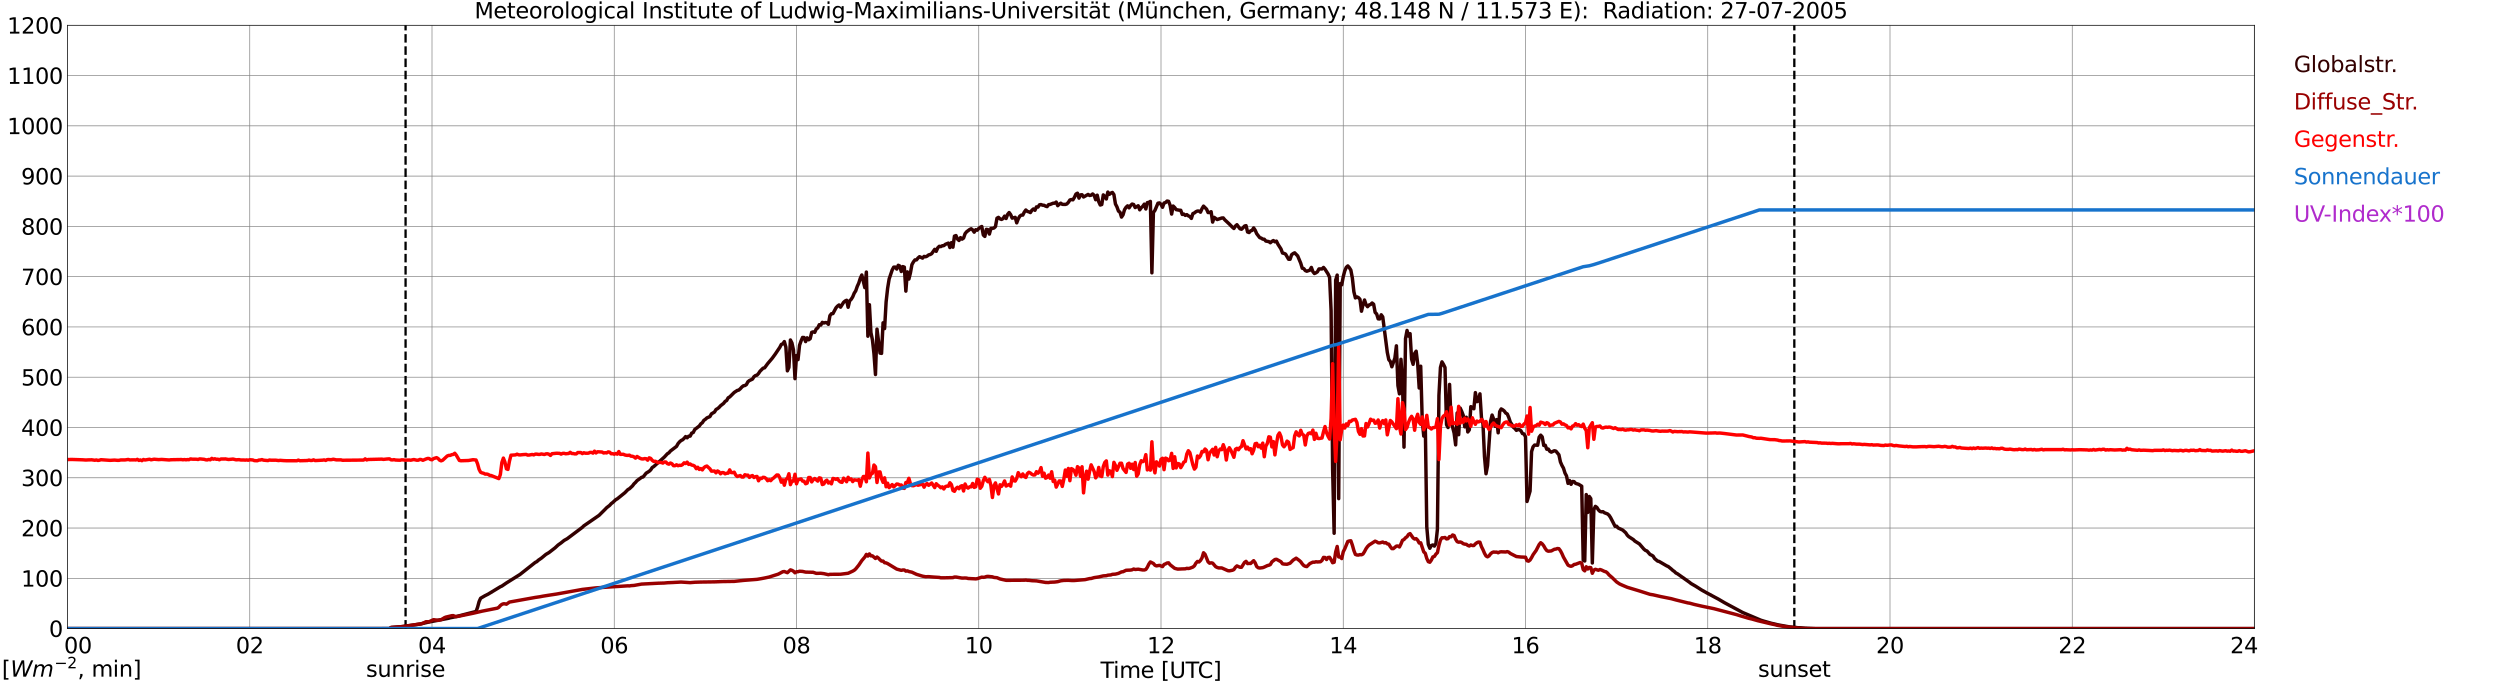 <?xml version="1.0" encoding="utf-8" standalone="no"?>
<!DOCTYPE svg PUBLIC "-//W3C//DTD SVG 1.1//EN"
  "http://www.w3.org/Graphics/SVG/1.1/DTD/svg11.dtd">
<svg xmlns:xlink="http://www.w3.org/1999/xlink" width="1085.4pt" height="296.64pt" viewBox="0 0 1085.4 296.64" xmlns="http://www.w3.org/2000/svg" version="1.1">
 <defs>
  <style type="text/css">*{stroke-linejoin: round; stroke-linecap: butt}</style>
 </defs>
 <g id="figure_1">
  <g id="patch_1">
   <path d="M 0 296.64 
L 1085.4 296.64 
L 1085.4 0 
L 0 0 
z
" style="fill: #ffffff"/>
  </g>
  <g id="axes_1">
   <g id="patch_2">
    <path d="M 29.306 272.909 
L 978.814 272.909 
L 978.814 10.976 
L 29.306 10.976 
z
" style="fill: #ffffff"/>
   </g>
   <g id="patch_3">
    <path d="M 978.814 272.909 
L 978.814 272.909 
L 978.814 10.976 
L 978.814 10.976 
z
" clip-path="url(#p2b00d23481)" style="fill: #d3d3d3; opacity: 0.25; stroke: #d3d3d3; stroke-linejoin: miter"/>
   </g>
   <g id="matplotlib.axis_1">
    <g id="xtick_1">
     <g id="line2d_1">
      <path d="M 29.306 272.909 
L 29.306 10.976 
" clip-path="url(#p2b00d23481)" style="fill: none; stroke: #808080; stroke-width: 0.3; stroke-linecap: square"/>
     </g>
     <g id="line2d_2"/>
     <g id="text_1">
      <!--    00 -->
      <g transform="translate(18.733 283.627) scale(0.095 -0.095)">
       <defs>
        <path id="DejaVuSans-20" transform="scale(0.016)"/>
        <path id="DejaVuSans-30" d="M 2034 4250 
Q 1547 4250 1301 3770 
Q 1056 3291 1056 2328 
Q 1056 1369 1301 889 
Q 1547 409 2034 409 
Q 2525 409 2770 889 
Q 3016 1369 3016 2328 
Q 3016 3291 2770 3770 
Q 2525 4250 2034 4250 
z
M 2034 4750 
Q 2819 4750 3233 4129 
Q 3647 3509 3647 2328 
Q 3647 1150 3233 529 
Q 2819 -91 2034 -91 
Q 1250 -91 836 529 
Q 422 1150 422 2328 
Q 422 3509 836 4129 
Q 1250 4750 2034 4750 
z
" transform="scale(0.016)"/>
       </defs>
       <use xlink:href="#DejaVuSans-20"/>
       <use xlink:href="#DejaVuSans-20" transform="translate(31.787 0)"/>
       <use xlink:href="#DejaVuSans-20" transform="translate(63.574 0)"/>
       <use xlink:href="#DejaVuSans-30" transform="translate(95.361 0)"/>
       <use xlink:href="#DejaVuSans-30" transform="translate(158.984 0)"/>
      </g>
     </g>
    </g>
    <g id="xtick_2">
     <g id="line2d_3">
      <path d="M 108.431 272.909 
L 108.431 10.976 
" clip-path="url(#p2b00d23481)" style="fill: none; stroke: #808080; stroke-width: 0.3; stroke-linecap: square"/>
     </g>
     <g id="line2d_4"/>
     <g id="text_2">
      <!-- 02 -->
      <g transform="translate(102.387 283.627) scale(0.095 -0.095)">
       <defs>
        <path id="DejaVuSans-32" d="M 1228 531 
L 3431 531 
L 3431 0 
L 469 0 
L 469 531 
Q 828 903 1448 1529 
Q 2069 2156 2228 2338 
Q 2531 2678 2651 2914 
Q 2772 3150 2772 3378 
Q 2772 3750 2511 3984 
Q 2250 4219 1831 4219 
Q 1534 4219 1204 4116 
Q 875 4013 500 3803 
L 500 4441 
Q 881 4594 1212 4672 
Q 1544 4750 1819 4750 
Q 2544 4750 2975 4387 
Q 3406 4025 3406 3419 
Q 3406 3131 3298 2873 
Q 3191 2616 2906 2266 
Q 2828 2175 2409 1742 
Q 1991 1309 1228 531 
z
" transform="scale(0.016)"/>
       </defs>
       <use xlink:href="#DejaVuSans-30"/>
       <use xlink:href="#DejaVuSans-32" transform="translate(63.623 0)"/>
      </g>
     </g>
    </g>
    <g id="xtick_3">
     <g id="line2d_5">
      <path d="M 187.557 272.909 
L 187.557 10.976 
" clip-path="url(#p2b00d23481)" style="fill: none; stroke: #808080; stroke-width: 0.3; stroke-linecap: square"/>
     </g>
     <g id="line2d_6"/>
     <g id="text_3">
      <!-- 04 -->
      <g transform="translate(181.513 283.627) scale(0.095 -0.095)">
       <defs>
        <path id="DejaVuSans-34" d="M 2419 4116 
L 825 1625 
L 2419 1625 
L 2419 4116 
z
M 2253 4666 
L 3047 4666 
L 3047 1625 
L 3713 1625 
L 3713 1100 
L 3047 1100 
L 3047 0 
L 2419 0 
L 2419 1100 
L 313 1100 
L 313 1709 
L 2253 4666 
z
" transform="scale(0.016)"/>
       </defs>
       <use xlink:href="#DejaVuSans-30"/>
       <use xlink:href="#DejaVuSans-34" transform="translate(63.623 0)"/>
      </g>
     </g>
    </g>
    <g id="xtick_4">
     <g id="line2d_7">
      <path d="M 266.683 272.909 
L 266.683 10.976 
" clip-path="url(#p2b00d23481)" style="fill: none; stroke: #808080; stroke-width: 0.3; stroke-linecap: square"/>
     </g>
     <g id="line2d_8"/>
     <g id="text_4">
      <!-- 06 -->
      <g transform="translate(260.638 283.627) scale(0.095 -0.095)">
       <defs>
        <path id="DejaVuSans-36" d="M 2113 2584 
Q 1688 2584 1439 2293 
Q 1191 2003 1191 1497 
Q 1191 994 1439 701 
Q 1688 409 2113 409 
Q 2538 409 2786 701 
Q 3034 994 3034 1497 
Q 3034 2003 2786 2293 
Q 2538 2584 2113 2584 
z
M 3366 4563 
L 3366 3988 
Q 3128 4100 2886 4159 
Q 2644 4219 2406 4219 
Q 1781 4219 1451 3797 
Q 1122 3375 1075 2522 
Q 1259 2794 1537 2939 
Q 1816 3084 2150 3084 
Q 2853 3084 3261 2657 
Q 3669 2231 3669 1497 
Q 3669 778 3244 343 
Q 2819 -91 2113 -91 
Q 1303 -91 875 529 
Q 447 1150 447 2328 
Q 447 3434 972 4092 
Q 1497 4750 2381 4750 
Q 2619 4750 2861 4703 
Q 3103 4656 3366 4563 
z
" transform="scale(0.016)"/>
       </defs>
       <use xlink:href="#DejaVuSans-30"/>
       <use xlink:href="#DejaVuSans-36" transform="translate(63.623 0)"/>
      </g>
     </g>
    </g>
    <g id="xtick_5">
     <g id="line2d_9">
      <path d="M 345.808 272.909 
L 345.808 10.976 
" clip-path="url(#p2b00d23481)" style="fill: none; stroke: #808080; stroke-width: 0.3; stroke-linecap: square"/>
     </g>
     <g id="line2d_10"/>
     <g id="text_5">
      <!-- 08 -->
      <g transform="translate(339.764 283.627) scale(0.095 -0.095)">
       <defs>
        <path id="DejaVuSans-38" d="M 2034 2216 
Q 1584 2216 1326 1975 
Q 1069 1734 1069 1313 
Q 1069 891 1326 650 
Q 1584 409 2034 409 
Q 2484 409 2743 651 
Q 3003 894 3003 1313 
Q 3003 1734 2745 1975 
Q 2488 2216 2034 2216 
z
M 1403 2484 
Q 997 2584 770 2862 
Q 544 3141 544 3541 
Q 544 4100 942 4425 
Q 1341 4750 2034 4750 
Q 2731 4750 3128 4425 
Q 3525 4100 3525 3541 
Q 3525 3141 3298 2862 
Q 3072 2584 2669 2484 
Q 3125 2378 3379 2068 
Q 3634 1759 3634 1313 
Q 3634 634 3220 271 
Q 2806 -91 2034 -91 
Q 1263 -91 848 271 
Q 434 634 434 1313 
Q 434 1759 690 2068 
Q 947 2378 1403 2484 
z
M 1172 3481 
Q 1172 3119 1398 2916 
Q 1625 2713 2034 2713 
Q 2441 2713 2670 2916 
Q 2900 3119 2900 3481 
Q 2900 3844 2670 4047 
Q 2441 4250 2034 4250 
Q 1625 4250 1398 4047 
Q 1172 3844 1172 3481 
z
" transform="scale(0.016)"/>
       </defs>
       <use xlink:href="#DejaVuSans-30"/>
       <use xlink:href="#DejaVuSans-38" transform="translate(63.623 0)"/>
      </g>
     </g>
    </g>
    <g id="xtick_6">
     <g id="line2d_11">
      <path d="M 424.934 272.909 
L 424.934 10.976 
" clip-path="url(#p2b00d23481)" style="fill: none; stroke: #808080; stroke-width: 0.3; stroke-linecap: square"/>
     </g>
     <g id="line2d_12"/>
     <g id="text_6">
      <!-- 10 -->
      <g transform="translate(418.89 283.627) scale(0.095 -0.095)">
       <defs>
        <path id="DejaVuSans-31" d="M 794 531 
L 1825 531 
L 1825 4091 
L 703 3866 
L 703 4441 
L 1819 4666 
L 2450 4666 
L 2450 531 
L 3481 531 
L 3481 0 
L 794 0 
L 794 531 
z
" transform="scale(0.016)"/>
       </defs>
       <use xlink:href="#DejaVuSans-31"/>
       <use xlink:href="#DejaVuSans-30" transform="translate(63.623 0)"/>
      </g>
     </g>
    </g>
    <g id="xtick_7">
     <g id="line2d_13">
      <path d="M 504.06 272.909 
L 504.06 10.976 
" clip-path="url(#p2b00d23481)" style="fill: none; stroke: #808080; stroke-width: 0.3; stroke-linecap: square"/>
     </g>
     <g id="line2d_14"/>
     <g id="text_7">
      <!-- 12 -->
      <g transform="translate(498.015 283.627) scale(0.095 -0.095)">
       <use xlink:href="#DejaVuSans-31"/>
       <use xlink:href="#DejaVuSans-32" transform="translate(63.623 0)"/>
      </g>
     </g>
    </g>
    <g id="xtick_8">
     <g id="line2d_15">
      <path d="M 583.185 272.909 
L 583.185 10.976 
" clip-path="url(#p2b00d23481)" style="fill: none; stroke: #808080; stroke-width: 0.3; stroke-linecap: square"/>
     </g>
     <g id="line2d_16"/>
     <g id="text_8">
      <!-- 14 -->
      <g transform="translate(577.141 283.627) scale(0.095 -0.095)">
       <use xlink:href="#DejaVuSans-31"/>
       <use xlink:href="#DejaVuSans-34" transform="translate(63.623 0)"/>
      </g>
     </g>
    </g>
    <g id="xtick_9">
     <g id="line2d_17">
      <path d="M 662.311 272.909 
L 662.311 10.976 
" clip-path="url(#p2b00d23481)" style="fill: none; stroke: #808080; stroke-width: 0.3; stroke-linecap: square"/>
     </g>
     <g id="line2d_18"/>
     <g id="text_9">
      <!-- 16 -->
      <g transform="translate(656.267 283.627) scale(0.095 -0.095)">
       <use xlink:href="#DejaVuSans-31"/>
       <use xlink:href="#DejaVuSans-36" transform="translate(63.623 0)"/>
      </g>
     </g>
    </g>
    <g id="xtick_10">
     <g id="line2d_19">
      <path d="M 741.437 272.909 
L 741.437 10.976 
" clip-path="url(#p2b00d23481)" style="fill: none; stroke: #808080; stroke-width: 0.3; stroke-linecap: square"/>
     </g>
     <g id="line2d_20"/>
     <g id="text_10">
      <!-- 18 -->
      <g transform="translate(735.392 283.627) scale(0.095 -0.095)">
       <use xlink:href="#DejaVuSans-31"/>
       <use xlink:href="#DejaVuSans-38" transform="translate(63.623 0)"/>
      </g>
     </g>
    </g>
    <g id="xtick_11">
     <g id="line2d_21">
      <path d="M 820.562 272.909 
L 820.562 10.976 
" clip-path="url(#p2b00d23481)" style="fill: none; stroke: #808080; stroke-width: 0.3; stroke-linecap: square"/>
     </g>
     <g id="line2d_22"/>
     <g id="text_11">
      <!-- 20 -->
      <g transform="translate(814.518 283.627) scale(0.095 -0.095)">
       <use xlink:href="#DejaVuSans-32"/>
       <use xlink:href="#DejaVuSans-30" transform="translate(63.623 0)"/>
      </g>
     </g>
    </g>
    <g id="xtick_12">
     <g id="line2d_23">
      <path d="M 899.688 272.909 
L 899.688 10.976 
" clip-path="url(#p2b00d23481)" style="fill: none; stroke: #808080; stroke-width: 0.3; stroke-linecap: square"/>
     </g>
     <g id="line2d_24"/>
     <g id="text_12">
      <!-- 22 -->
      <g transform="translate(893.644 283.627) scale(0.095 -0.095)">
       <use xlink:href="#DejaVuSans-32"/>
       <use xlink:href="#DejaVuSans-32" transform="translate(63.623 0)"/>
      </g>
     </g>
    </g>
    <g id="xtick_13">
     <g id="line2d_25">
      <path d="M 978.814 272.909 
L 978.814 10.976 
" clip-path="url(#p2b00d23481)" style="fill: none; stroke: #808080; stroke-width: 0.3; stroke-linecap: square"/>
     </g>
     <g id="line2d_26"/>
     <g id="text_13">
      <!-- 24    -->
      <g transform="translate(968.241 283.627) scale(0.095 -0.095)">
       <use xlink:href="#DejaVuSans-32"/>
       <use xlink:href="#DejaVuSans-34" transform="translate(63.623 0)"/>
       <use xlink:href="#DejaVuSans-20" transform="translate(127.246 0)"/>
       <use xlink:href="#DejaVuSans-20" transform="translate(159.033 0)"/>
       <use xlink:href="#DejaVuSans-20" transform="translate(190.82 0)"/>
      </g>
     </g>
    </g>
    <g id="text_14">
     <!-- Time [UTC] -->
     <g transform="translate(477.806 294.322) scale(0.095 -0.095)">
      <defs>
       <path id="DejaVuSans-54" d="M -19 4666 
L 3928 4666 
L 3928 4134 
L 2272 4134 
L 2272 0 
L 1638 0 
L 1638 4134 
L -19 4134 
L -19 4666 
z
" transform="scale(0.016)"/>
       <path id="DejaVuSans-69" d="M 603 3500 
L 1178 3500 
L 1178 0 
L 603 0 
L 603 3500 
z
M 603 4863 
L 1178 4863 
L 1178 4134 
L 603 4134 
L 603 4863 
z
" transform="scale(0.016)"/>
       <path id="DejaVuSans-6d" d="M 3328 2828 
Q 3544 3216 3844 3400 
Q 4144 3584 4550 3584 
Q 5097 3584 5394 3201 
Q 5691 2819 5691 2113 
L 5691 0 
L 5113 0 
L 5113 2094 
Q 5113 2597 4934 2840 
Q 4756 3084 4391 3084 
Q 3944 3084 3684 2787 
Q 3425 2491 3425 1978 
L 3425 0 
L 2847 0 
L 2847 2094 
Q 2847 2600 2669 2842 
Q 2491 3084 2119 3084 
Q 1678 3084 1418 2786 
Q 1159 2488 1159 1978 
L 1159 0 
L 581 0 
L 581 3500 
L 1159 3500 
L 1159 2956 
Q 1356 3278 1631 3431 
Q 1906 3584 2284 3584 
Q 2666 3584 2933 3390 
Q 3200 3197 3328 2828 
z
" transform="scale(0.016)"/>
       <path id="DejaVuSans-65" d="M 3597 1894 
L 3597 1613 
L 953 1613 
Q 991 1019 1311 708 
Q 1631 397 2203 397 
Q 2534 397 2845 478 
Q 3156 559 3463 722 
L 3463 178 
Q 3153 47 2828 -22 
Q 2503 -91 2169 -91 
Q 1331 -91 842 396 
Q 353 884 353 1716 
Q 353 2575 817 3079 
Q 1281 3584 2069 3584 
Q 2775 3584 3186 3129 
Q 3597 2675 3597 1894 
z
M 3022 2063 
Q 3016 2534 2758 2815 
Q 2500 3097 2075 3097 
Q 1594 3097 1305 2825 
Q 1016 2553 972 2059 
L 3022 2063 
z
" transform="scale(0.016)"/>
       <path id="DejaVuSans-5b" d="M 550 4863 
L 1875 4863 
L 1875 4416 
L 1125 4416 
L 1125 -397 
L 1875 -397 
L 1875 -844 
L 550 -844 
L 550 4863 
z
" transform="scale(0.016)"/>
       <path id="DejaVuSans-55" d="M 556 4666 
L 1191 4666 
L 1191 1831 
Q 1191 1081 1462 751 
Q 1734 422 2344 422 
Q 2950 422 3222 751 
Q 3494 1081 3494 1831 
L 3494 4666 
L 4128 4666 
L 4128 1753 
Q 4128 841 3676 375 
Q 3225 -91 2344 -91 
Q 1459 -91 1007 375 
Q 556 841 556 1753 
L 556 4666 
z
" transform="scale(0.016)"/>
       <path id="DejaVuSans-43" d="M 4122 4306 
L 4122 3641 
Q 3803 3938 3442 4084 
Q 3081 4231 2675 4231 
Q 1875 4231 1450 3742 
Q 1025 3253 1025 2328 
Q 1025 1406 1450 917 
Q 1875 428 2675 428 
Q 3081 428 3442 575 
Q 3803 722 4122 1019 
L 4122 359 
Q 3791 134 3420 21 
Q 3050 -91 2638 -91 
Q 1578 -91 968 557 
Q 359 1206 359 2328 
Q 359 3453 968 4101 
Q 1578 4750 2638 4750 
Q 3056 4750 3426 4639 
Q 3797 4528 4122 4306 
z
" transform="scale(0.016)"/>
       <path id="DejaVuSans-5d" d="M 1947 4863 
L 1947 -844 
L 622 -844 
L 622 -397 
L 1369 -397 
L 1369 4416 
L 622 4416 
L 622 4863 
L 1947 4863 
z
" transform="scale(0.016)"/>
      </defs>
      <use xlink:href="#DejaVuSans-54"/>
      <use xlink:href="#DejaVuSans-69" transform="translate(57.959 0)"/>
      <use xlink:href="#DejaVuSans-6d" transform="translate(85.742 0)"/>
      <use xlink:href="#DejaVuSans-65" transform="translate(183.154 0)"/>
      <use xlink:href="#DejaVuSans-20" transform="translate(244.678 0)"/>
      <use xlink:href="#DejaVuSans-5b" transform="translate(276.465 0)"/>
      <use xlink:href="#DejaVuSans-55" transform="translate(315.479 0)"/>
      <use xlink:href="#DejaVuSans-54" transform="translate(388.672 0)"/>
      <use xlink:href="#DejaVuSans-43" transform="translate(443.881 0)"/>
      <use xlink:href="#DejaVuSans-5d" transform="translate(513.705 0)"/>
     </g>
    </g>
   </g>
   <g id="matplotlib.axis_2">
    <g id="ytick_1">
     <g id="line2d_27">
      <path d="M 29.306 272.909 
L 978.814 272.909 
" clip-path="url(#p2b00d23481)" style="fill: none; stroke: #808080; stroke-width: 0.3; stroke-linecap: square"/>
     </g>
     <g id="line2d_28"/>
     <g id="text_15">
      <!-- 0 -->
      <g transform="translate(21.261 276.518) scale(0.095 -0.095)">
       <use xlink:href="#DejaVuSans-30"/>
      </g>
     </g>
    </g>
    <g id="ytick_2">
     <g id="line2d_29">
      <path d="M 29.306 251.081 
L 978.814 251.081 
" clip-path="url(#p2b00d23481)" style="fill: none; stroke: #808080; stroke-width: 0.3; stroke-linecap: square"/>
     </g>
     <g id="line2d_30"/>
     <g id="text_16">
      <!-- 100 -->
      <g transform="translate(9.173 254.69) scale(0.095 -0.095)">
       <use xlink:href="#DejaVuSans-31"/>
       <use xlink:href="#DejaVuSans-30" transform="translate(63.623 0)"/>
       <use xlink:href="#DejaVuSans-30" transform="translate(127.246 0)"/>
      </g>
     </g>
    </g>
    <g id="ytick_3">
     <g id="line2d_31">
      <path d="M 29.306 229.253 
L 978.814 229.253 
" clip-path="url(#p2b00d23481)" style="fill: none; stroke: #808080; stroke-width: 0.3; stroke-linecap: square"/>
     </g>
     <g id="line2d_32"/>
     <g id="text_17">
      <!-- 200 -->
      <g transform="translate(9.173 232.863) scale(0.095 -0.095)">
       <use xlink:href="#DejaVuSans-32"/>
       <use xlink:href="#DejaVuSans-30" transform="translate(63.623 0)"/>
       <use xlink:href="#DejaVuSans-30" transform="translate(127.246 0)"/>
      </g>
     </g>
    </g>
    <g id="ytick_4">
     <g id="line2d_33">
      <path d="M 29.306 207.426 
L 978.814 207.426 
" clip-path="url(#p2b00d23481)" style="fill: none; stroke: #808080; stroke-width: 0.3; stroke-linecap: square"/>
     </g>
     <g id="line2d_34"/>
     <g id="text_18">
      <!-- 300 -->
      <g transform="translate(9.173 211.035) scale(0.095 -0.095)">
       <defs>
        <path id="DejaVuSans-33" d="M 2597 2516 
Q 3050 2419 3304 2112 
Q 3559 1806 3559 1356 
Q 3559 666 3084 287 
Q 2609 -91 1734 -91 
Q 1441 -91 1130 -33 
Q 819 25 488 141 
L 488 750 
Q 750 597 1062 519 
Q 1375 441 1716 441 
Q 2309 441 2620 675 
Q 2931 909 2931 1356 
Q 2931 1769 2642 2001 
Q 2353 2234 1838 2234 
L 1294 2234 
L 1294 2753 
L 1863 2753 
Q 2328 2753 2575 2939 
Q 2822 3125 2822 3475 
Q 2822 3834 2567 4026 
Q 2313 4219 1838 4219 
Q 1578 4219 1281 4162 
Q 984 4106 628 3988 
L 628 4550 
Q 988 4650 1302 4700 
Q 1616 4750 1894 4750 
Q 2613 4750 3031 4423 
Q 3450 4097 3450 3541 
Q 3450 3153 3228 2886 
Q 3006 2619 2597 2516 
z
" transform="scale(0.016)"/>
       </defs>
       <use xlink:href="#DejaVuSans-33"/>
       <use xlink:href="#DejaVuSans-30" transform="translate(63.623 0)"/>
       <use xlink:href="#DejaVuSans-30" transform="translate(127.246 0)"/>
      </g>
     </g>
    </g>
    <g id="ytick_5">
     <g id="line2d_35">
      <path d="M 29.306 185.598 
L 978.814 185.598 
" clip-path="url(#p2b00d23481)" style="fill: none; stroke: #808080; stroke-width: 0.3; stroke-linecap: square"/>
     </g>
     <g id="line2d_36"/>
     <g id="text_19">
      <!-- 400 -->
      <g transform="translate(9.173 189.207) scale(0.095 -0.095)">
       <use xlink:href="#DejaVuSans-34"/>
       <use xlink:href="#DejaVuSans-30" transform="translate(63.623 0)"/>
       <use xlink:href="#DejaVuSans-30" transform="translate(127.246 0)"/>
      </g>
     </g>
    </g>
    <g id="ytick_6">
     <g id="line2d_37">
      <path d="M 29.306 163.77 
L 978.814 163.77 
" clip-path="url(#p2b00d23481)" style="fill: none; stroke: #808080; stroke-width: 0.3; stroke-linecap: square"/>
     </g>
     <g id="line2d_38"/>
     <g id="text_20">
      <!-- 500 -->
      <g transform="translate(9.173 167.379) scale(0.095 -0.095)">
       <defs>
        <path id="DejaVuSans-35" d="M 691 4666 
L 3169 4666 
L 3169 4134 
L 1269 4134 
L 1269 2991 
Q 1406 3038 1543 3061 
Q 1681 3084 1819 3084 
Q 2600 3084 3056 2656 
Q 3513 2228 3513 1497 
Q 3513 744 3044 326 
Q 2575 -91 1722 -91 
Q 1428 -91 1123 -41 
Q 819 9 494 109 
L 494 744 
Q 775 591 1075 516 
Q 1375 441 1709 441 
Q 2250 441 2565 725 
Q 2881 1009 2881 1497 
Q 2881 1984 2565 2268 
Q 2250 2553 1709 2553 
Q 1456 2553 1204 2497 
Q 953 2441 691 2322 
L 691 4666 
z
" transform="scale(0.016)"/>
       </defs>
       <use xlink:href="#DejaVuSans-35"/>
       <use xlink:href="#DejaVuSans-30" transform="translate(63.623 0)"/>
       <use xlink:href="#DejaVuSans-30" transform="translate(127.246 0)"/>
      </g>
     </g>
    </g>
    <g id="ytick_7">
     <g id="line2d_39">
      <path d="M 29.306 141.942 
L 978.814 141.942 
" clip-path="url(#p2b00d23481)" style="fill: none; stroke: #808080; stroke-width: 0.3; stroke-linecap: square"/>
     </g>
     <g id="line2d_40"/>
     <g id="text_21">
      <!-- 600 -->
      <g transform="translate(9.173 145.551) scale(0.095 -0.095)">
       <use xlink:href="#DejaVuSans-36"/>
       <use xlink:href="#DejaVuSans-30" transform="translate(63.623 0)"/>
       <use xlink:href="#DejaVuSans-30" transform="translate(127.246 0)"/>
      </g>
     </g>
    </g>
    <g id="ytick_8">
     <g id="line2d_41">
      <path d="M 29.306 120.114 
L 978.814 120.114 
" clip-path="url(#p2b00d23481)" style="fill: none; stroke: #808080; stroke-width: 0.3; stroke-linecap: square"/>
     </g>
     <g id="line2d_42"/>
     <g id="text_22">
      <!-- 700 -->
      <g transform="translate(9.173 123.724) scale(0.095 -0.095)">
       <defs>
        <path id="DejaVuSans-37" d="M 525 4666 
L 3525 4666 
L 3525 4397 
L 1831 0 
L 1172 0 
L 2766 4134 
L 525 4134 
L 525 4666 
z
" transform="scale(0.016)"/>
       </defs>
       <use xlink:href="#DejaVuSans-37"/>
       <use xlink:href="#DejaVuSans-30" transform="translate(63.623 0)"/>
       <use xlink:href="#DejaVuSans-30" transform="translate(127.246 0)"/>
      </g>
     </g>
    </g>
    <g id="ytick_9">
     <g id="line2d_43">
      <path d="M 29.306 98.287 
L 978.814 98.287 
" clip-path="url(#p2b00d23481)" style="fill: none; stroke: #808080; stroke-width: 0.3; stroke-linecap: square"/>
     </g>
     <g id="line2d_44"/>
     <g id="text_23">
      <!-- 800 -->
      <g transform="translate(9.173 101.896) scale(0.095 -0.095)">
       <use xlink:href="#DejaVuSans-38"/>
       <use xlink:href="#DejaVuSans-30" transform="translate(63.623 0)"/>
       <use xlink:href="#DejaVuSans-30" transform="translate(127.246 0)"/>
      </g>
     </g>
    </g>
    <g id="ytick_10">
     <g id="line2d_45">
      <path d="M 29.306 76.459 
L 978.814 76.459 
" clip-path="url(#p2b00d23481)" style="fill: none; stroke: #808080; stroke-width: 0.3; stroke-linecap: square"/>
     </g>
     <g id="line2d_46"/>
     <g id="text_24">
      <!-- 900 -->
      <g transform="translate(9.173 80.068) scale(0.095 -0.095)">
       <defs>
        <path id="DejaVuSans-39" d="M 703 97 
L 703 672 
Q 941 559 1184 500 
Q 1428 441 1663 441 
Q 2288 441 2617 861 
Q 2947 1281 2994 2138 
Q 2813 1869 2534 1725 
Q 2256 1581 1919 1581 
Q 1219 1581 811 2004 
Q 403 2428 403 3163 
Q 403 3881 828 4315 
Q 1253 4750 1959 4750 
Q 2769 4750 3195 4129 
Q 3622 3509 3622 2328 
Q 3622 1225 3098 567 
Q 2575 -91 1691 -91 
Q 1453 -91 1209 -44 
Q 966 3 703 97 
z
M 1959 2075 
Q 2384 2075 2632 2365 
Q 2881 2656 2881 3163 
Q 2881 3666 2632 3958 
Q 2384 4250 1959 4250 
Q 1534 4250 1286 3958 
Q 1038 3666 1038 3163 
Q 1038 2656 1286 2365 
Q 1534 2075 1959 2075 
z
" transform="scale(0.016)"/>
       </defs>
       <use xlink:href="#DejaVuSans-39"/>
       <use xlink:href="#DejaVuSans-30" transform="translate(63.623 0)"/>
       <use xlink:href="#DejaVuSans-30" transform="translate(127.246 0)"/>
      </g>
     </g>
    </g>
    <g id="ytick_11">
     <g id="line2d_47">
      <path d="M 29.306 54.631 
L 978.814 54.631 
" clip-path="url(#p2b00d23481)" style="fill: none; stroke: #808080; stroke-width: 0.3; stroke-linecap: square"/>
     </g>
     <g id="line2d_48"/>
     <g id="text_25">
      <!-- 1000 -->
      <g transform="translate(3.128 58.24) scale(0.095 -0.095)">
       <use xlink:href="#DejaVuSans-31"/>
       <use xlink:href="#DejaVuSans-30" transform="translate(63.623 0)"/>
       <use xlink:href="#DejaVuSans-30" transform="translate(127.246 0)"/>
       <use xlink:href="#DejaVuSans-30" transform="translate(190.869 0)"/>
      </g>
     </g>
    </g>
    <g id="ytick_12">
     <g id="line2d_49">
      <path d="M 29.306 32.803 
L 978.814 32.803 
" clip-path="url(#p2b00d23481)" style="fill: none; stroke: #808080; stroke-width: 0.3; stroke-linecap: square"/>
     </g>
     <g id="line2d_50"/>
     <g id="text_26">
      <!-- 1100 -->
      <g transform="translate(3.128 36.413) scale(0.095 -0.095)">
       <use xlink:href="#DejaVuSans-31"/>
       <use xlink:href="#DejaVuSans-31" transform="translate(63.623 0)"/>
       <use xlink:href="#DejaVuSans-30" transform="translate(127.246 0)"/>
       <use xlink:href="#DejaVuSans-30" transform="translate(190.869 0)"/>
      </g>
     </g>
    </g>
    <g id="ytick_13">
     <g id="line2d_51">
      <path d="M 29.306 10.976 
L 978.814 10.976 
" clip-path="url(#p2b00d23481)" style="fill: none; stroke: #808080; stroke-width: 0.3; stroke-linecap: square"/>
     </g>
     <g id="line2d_52"/>
     <g id="text_27">
      <!-- 1200 -->
      <g transform="translate(3.128 14.585) scale(0.095 -0.095)">
       <use xlink:href="#DejaVuSans-31"/>
       <use xlink:href="#DejaVuSans-32" transform="translate(63.623 0)"/>
       <use xlink:href="#DejaVuSans-30" transform="translate(127.246 0)"/>
       <use xlink:href="#DejaVuSans-30" transform="translate(190.869 0)"/>
      </g>
     </g>
    </g>
   </g>
   <g id="line2d_53">
    <path d="M 176.084 272.909 
L 176.084 10.976 
" clip-path="url(#p2b00d23481)" style="fill: none; stroke-dasharray: 3.7,1.6; stroke-dashoffset: 0; stroke: #000000"/>
   </g>
   <g id="line2d_54">
    <path d="M 779.021 272.909 
L 779.021 10.976 
" clip-path="url(#p2b00d23481)" style="fill: none; stroke-dasharray: 3.7,1.6; stroke-dashoffset: 0; stroke: #000000"/>
   </g>
   <g id="line2d_55">
    <path d="M 29.306 272.909 
L 169.094 272.909 
L 169.754 272.433 
L 174.37 272.064 
L 182.282 270.957 
L 186.238 270.056 
L 194.81 268.419 
L 195.47 268.214 
L 196.788 267.967 
L 198.767 267.517 
L 206.679 265.47 
L 207.339 263.669 
L 207.998 261.211 
L 208.657 259.736 
L 210.635 258.59 
L 211.954 257.935 
L 217.229 254.739 
L 217.889 254.453 
L 219.867 253.102 
L 225.801 249.376 
L 232.395 244.175 
L 233.054 243.847 
L 233.714 243.232 
L 235.033 242.332 
L 237.011 240.693 
L 238.329 239.916 
L 240.967 237.869 
L 242.286 236.64 
L 243.604 235.697 
L 244.923 234.632 
L 246.242 233.896 
L 252.836 228.941 
L 253.495 228.284 
L 260.089 223.74 
L 261.408 222.428 
L 262.726 221.118 
L 263.386 220.422 
L 264.705 219.398 
L 265.364 218.66 
L 266.023 218.169 
L 267.342 216.94 
L 268.002 216.574 
L 271.298 213.911 
L 272.617 212.559 
L 273.277 212.191 
L 274.595 210.962 
L 275.255 210.06 
L 275.914 209.447 
L 276.573 208.67 
L 277.892 207.727 
L 278.552 207.236 
L 279.211 207.072 
L 280.53 205.433 
L 281.849 204.614 
L 282.508 204.001 
L 283.167 202.977 
L 283.827 202.567 
L 285.145 201.379 
L 288.442 198.43 
L 289.761 196.996 
L 290.42 196.588 
L 291.08 195.809 
L 293.717 193.803 
L 294.377 192.615 
L 295.036 191.836 
L 295.696 191.264 
L 296.355 190.937 
L 297.014 190.321 
L 297.674 189.544 
L 298.333 190.077 
L 298.992 189.381 
L 299.652 189.339 
L 300.311 188.029 
L 300.971 187.783 
L 301.63 186.473 
L 303.608 184.956 
L 304.267 184.015 
L 304.927 183.524 
L 305.586 182.5 
L 306.246 182.049 
L 306.905 181.435 
L 308.224 180.861 
L 308.883 179.674 
L 310.202 178.897 
L 310.861 177.79 
L 311.521 177.421 
L 312.18 176.888 
L 312.839 176.153 
L 314.158 175.129 
L 314.818 174.269 
L 315.477 173.9 
L 316.136 172.713 
L 316.796 172.344 
L 318.774 170.377 
L 320.093 169.517 
L 320.752 169.354 
L 321.411 168.782 
L 322.071 168.044 
L 322.73 167.511 
L 323.39 167.389 
L 324.049 166.979 
L 324.708 165.75 
L 325.368 165.217 
L 326.686 164.604 
L 327.346 163.539 
L 328.005 163.048 
L 328.665 162.884 
L 329.324 162.146 
L 329.983 161.164 
L 331.302 159.854 
L 331.961 159.688 
L 333.28 157.887 
L 335.258 155.554 
L 336.577 153.751 
L 338.555 150.802 
L 339.215 149.534 
L 339.874 149.287 
L 340.533 148.305 
L 341.193 150.721 
L 341.852 161 
L 342.512 159.525 
L 343.171 147.609 
L 343.83 148.918 
L 344.49 151.95 
L 345.149 164.399 
L 345.808 154.364 
L 346.468 156.126 
L 347.127 149.901 
L 347.787 148.017 
L 348.446 146.502 
L 349.105 146.544 
L 349.765 148.305 
L 350.424 146.666 
L 351.083 147.526 
L 351.743 147.035 
L 352.402 144.291 
L 353.062 144.086 
L 353.721 144.291 
L 354.38 142.818 
L 355.04 142.366 
L 355.699 140.973 
L 356.359 141.137 
L 357.018 139.949 
L 357.677 140.237 
L 358.337 140.032 
L 358.996 140.113 
L 359.655 140.809 
L 360.315 137.042 
L 360.974 136.223 
L 361.634 136.14 
L 362.952 133.643 
L 363.612 132.906 
L 364.271 132.414 
L 364.93 133.357 
L 366.249 131.268 
L 366.909 130.694 
L 367.568 130.367 
L 368.227 133.397 
L 368.887 130.614 
L 369.546 129.957 
L 370.206 128.894 
L 370.865 127.296 
L 371.524 126.272 
L 372.184 124.347 
L 372.843 122.913 
L 373.502 120.826 
L 374.162 119.392 
L 375.481 124.879 
L 376.14 118.122 
L 376.799 145.969 
L 377.459 132.292 
L 378.118 144.413 
L 378.777 147.567 
L 379.437 153.546 
L 380.096 162.598 
L 380.756 142.898 
L 382.074 153.301 
L 382.734 153.424 
L 383.393 140.155 
L 384.053 142.654 
L 384.712 131.105 
L 385.371 125.165 
L 386.031 121.112 
L 387.349 117.222 
L 388.009 115.993 
L 388.668 115.952 
L 389.328 116.812 
L 389.987 115.173 
L 390.646 115.502 
L 391.306 117.877 
L 391.965 115.747 
L 392.624 115.993 
L 393.284 126.394 
L 393.943 118.041 
L 394.603 121.153 
L 395.262 118.532 
L 395.921 114.887 
L 396.581 113.699 
L 397.24 112.839 
L 397.899 112.839 
L 398.559 112.021 
L 399.218 111.447 
L 400.537 112.062 
L 401.196 111.324 
L 401.856 111.488 
L 402.515 111.202 
L 403.175 110.67 
L 403.834 110.506 
L 404.493 110.137 
L 405.812 108.253 
L 406.471 109.113 
L 407.131 107.598 
L 407.79 106.941 
L 408.45 107.066 
L 409.109 106.697 
L 409.768 106.655 
L 410.428 106.081 
L 411.746 105.549 
L 412.406 107.474 
L 413.065 105.346 
L 413.725 107.31 
L 414.384 102.519 
L 415.043 102.275 
L 415.703 103.789 
L 416.362 104.403 
L 417.022 103.174 
L 417.681 103.829 
L 418.34 103.379 
L 419 101.454 
L 419.659 100.635 
L 420.978 99.653 
L 421.637 99.326 
L 422.297 99.817 
L 422.956 100.799 
L 423.615 99.734 
L 424.275 99.939 
L 424.934 99.201 
L 425.593 98.671 
L 426.253 98.341 
L 426.912 102.028 
L 427.572 102.641 
L 428.231 99.57 
L 428.89 99.695 
L 429.55 101.618 
L 430.209 99.162 
L 430.869 99.162 
L 431.528 98.998 
L 432.187 98.383 
L 432.847 94.738 
L 433.506 94.371 
L 434.165 95.026 
L 434.825 95.27 
L 435.484 94.901 
L 436.144 93.838 
L 436.803 94.862 
L 437.462 93.1 
L 438.122 92.282 
L 438.781 93.181 
L 439.44 94.698 
L 440.759 94.371 
L 441.419 96.746 
L 442.078 95.026 
L 442.737 93.878 
L 443.397 93.386 
L 444.056 93.386 
L 444.716 92.077 
L 445.375 91.175 
L 446.034 91.791 
L 446.694 91.954 
L 447.353 92.282 
L 448.012 91.297 
L 448.672 90.726 
L 449.331 91.297 
L 449.991 89.824 
L 450.65 89.905 
L 451.309 88.923 
L 451.969 88.8 
L 452.628 89.086 
L 453.287 89.128 
L 453.947 89.497 
L 454.606 89.702 
L 455.266 88.842 
L 455.925 88.759 
L 457.244 88.226 
L 457.903 88.226 
L 458.563 87.735 
L 459.222 89.291 
L 459.881 88.678 
L 460.541 88.226 
L 461.2 88.717 
L 462.519 88.759 
L 463.178 88.554 
L 463.838 87.857 
L 464.497 86.834 
L 465.156 86.631 
L 465.816 86.753 
L 466.475 85.688 
L 467.134 84.254 
L 467.794 83.887 
L 468.453 86.015 
L 469.113 84.623 
L 469.772 84.542 
L 470.431 85.524 
L 472.409 84.417 
L 473.069 84.869 
L 473.728 84.747 
L 474.388 84.214 
L 475.047 84.828 
L 475.706 86.711 
L 476.366 84.747 
L 477.025 87.571 
L 477.685 89.006 
L 478.344 88.8 
L 479.003 84.623 
L 479.663 85.277 
L 480.322 86.384 
L 480.981 83.394 
L 481.641 84.378 
L 482.3 83.845 
L 482.96 83.557 
L 483.619 84.5 
L 484.278 88.554 
L 484.938 89.824 
L 485.597 91.666 
L 486.256 92.118 
L 486.916 94.246 
L 487.575 93.264 
L 488.235 91.012 
L 488.894 89.988 
L 489.553 89.374 
L 490.213 90.234 
L 490.872 89.211 
L 491.532 88.595 
L 492.191 88.8 
L 492.85 90.11 
L 494.169 89.333 
L 494.828 91.094 
L 495.488 90.152 
L 496.147 89.577 
L 496.807 88.637 
L 497.466 90.726 
L 498.125 87.982 
L 498.785 87.857 
L 499.444 87.449 
L 500.103 118.449 
L 500.763 92.24 
L 501.422 91.339 
L 502.741 88.226 
L 503.4 88.104 
L 504.06 88.717 
L 504.719 89.988 
L 505.379 88.146 
L 506.038 87.94 
L 506.697 87.286 
L 507.357 87.408 
L 508.016 89.128 
L 508.675 92.937 
L 509.335 89.455 
L 509.994 90.11 
L 510.654 91.012 
L 511.972 91.258 
L 512.632 91.297 
L 513.291 93.1 
L 513.95 92.937 
L 514.61 93.511 
L 515.269 93.181 
L 515.929 93.714 
L 516.588 94.002 
L 517.247 94.82 
L 517.907 92.732 
L 518.566 92.446 
L 519.226 91.913 
L 519.885 91.625 
L 520.544 91.625 
L 521.204 92.118 
L 521.863 90.601 
L 522.522 89.497 
L 523.841 90.806 
L 524.501 92.282 
L 525.16 92.282 
L 525.819 91.913 
L 526.479 96.418 
L 527.138 94.371 
L 528.457 95.312 
L 530.435 94.657 
L 531.094 94.615 
L 531.754 95.434 
L 533.732 97.278 
L 535.051 98.629 
L 535.71 99.201 
L 536.369 98.138 
L 537.029 97.564 
L 538.348 99.326 
L 539.007 99.531 
L 539.666 98.915 
L 540.326 98.138 
L 540.985 97.975 
L 541.644 100.718 
L 542.304 100.963 
L 542.963 100.225 
L 543.623 100.022 
L 544.282 98.957 
L 544.941 99.939 
L 545.601 101.454 
L 546.919 103.174 
L 547.579 103.379 
L 548.238 103.829 
L 548.898 103.87 
L 549.557 104.65 
L 550.876 104.894 
L 551.535 105.385 
L 552.195 104.813 
L 552.854 104.444 
L 553.513 104.977 
L 554.173 104.689 
L 554.832 106.042 
L 556.151 108.09 
L 556.81 109.849 
L 557.47 110.015 
L 558.129 110.301 
L 559.448 112.553 
L 560.107 112.553 
L 560.766 110.587 
L 561.426 110.096 
L 562.085 109.768 
L 563.404 111.119 
L 564.723 114.273 
L 565.382 116.443 
L 566.042 116.607 
L 566.701 117.467 
L 567.36 117.753 
L 568.679 117.303 
L 569.338 116.116 
L 569.998 117.919 
L 570.657 118.737 
L 571.317 118.449 
L 571.976 117.999 
L 572.635 116.77 
L 573.954 116.77 
L 574.613 116.116 
L 575.273 116.893 
L 576.592 118.942 
L 577.251 120.416 
L 577.91 134.953 
L 578.57 203.837 
L 579.229 231.521 
L 579.889 121.686 
L 580.548 119.433 
L 581.207 216.491 
L 581.867 123.118 
L 582.526 123.651 
L 583.185 120.13 
L 583.845 117.589 
L 584.504 116.074 
L 585.164 115.461 
L 585.823 116.199 
L 586.482 117.262 
L 587.142 120.743 
L 587.801 126.682 
L 588.46 129.343 
L 589.12 128.894 
L 589.779 129.221 
L 590.439 129.917 
L 591.098 135.117 
L 591.757 132.334 
L 592.417 130.245 
L 593.076 132.251 
L 593.736 133.152 
L 594.395 132.414 
L 595.054 132.209 
L 595.714 131.554 
L 596.373 132.087 
L 597.032 135.649 
L 597.692 136.306 
L 598.351 138.435 
L 599.011 138.476 
L 599.67 136.673 
L 600.329 137.575 
L 602.307 152.974 
L 602.967 156.167 
L 603.626 156.944 
L 604.286 159.239 
L 605.604 155.471 
L 606.264 150.147 
L 606.923 167.428 
L 607.582 170.993 
L 608.242 156.004 
L 608.901 165.833 
L 609.561 194.13 
L 610.22 147.035 
L 610.879 143.472 
L 611.539 145.93 
L 612.198 144.865 
L 612.858 155.921 
L 613.517 158.173 
L 614.176 153.465 
L 614.836 152.481 
L 615.495 157.846 
L 616.154 168.452 
L 616.814 158.994 
L 617.473 182.459 
L 618.133 189.339 
L 618.792 183.524 
L 619.451 228.736 
L 620.111 236.352 
L 620.77 238.032 
L 621.429 236.845 
L 622.089 236.598 
L 622.748 237.089 
L 623.408 236.024 
L 624.067 229.76 
L 624.726 171.689 
L 625.386 159.525 
L 626.045 157.108 
L 626.705 158.215 
L 627.364 159.566 
L 628.023 184.343 
L 628.683 185.613 
L 629.342 166.898 
L 630.001 182.909 
L 631.32 188.029 
L 631.98 193.148 
L 632.639 179.305 
L 633.298 188.726 
L 633.958 177.177 
L 634.617 178.609 
L 635.276 180.329 
L 635.936 185.325 
L 636.595 181.149 
L 637.255 187.536 
L 637.914 186.637 
L 638.573 176.561 
L 639.233 176.93 
L 639.892 177.463 
L 640.552 170.46 
L 641.211 174.391 
L 641.87 174.105 
L 642.53 170.993 
L 643.189 181.313 
L 643.848 183.974 
L 644.508 198.308 
L 645.167 205.679 
L 645.827 202.156 
L 647.145 182.95 
L 647.805 180.206 
L 648.464 181.926 
L 649.123 185.08 
L 649.783 182.173 
L 650.442 187.905 
L 651.102 178.733 
L 651.761 177.545 
L 652.42 177.912 
L 653.08 178.445 
L 653.739 179.346 
L 654.399 179.715 
L 655.058 181.271 
L 655.717 183.277 
L 656.377 184.262 
L 657.036 185.489 
L 657.695 186.021 
L 658.355 186.842 
L 659.014 186.512 
L 659.674 186.554 
L 660.333 187.045 
L 660.992 188.232 
L 661.652 188.396 
L 662.311 189.625 
L 662.97 217.719 
L 664.289 213.214 
L 664.949 196.055 
L 665.608 193.967 
L 666.267 193.229 
L 667.586 193.312 
L 668.246 189.789 
L 668.905 188.929 
L 669.564 189.666 
L 670.224 193.392 
L 670.883 193.312 
L 671.542 195.032 
L 672.202 194.949 
L 672.861 195.933 
L 673.521 196.3 
L 674.839 195.687 
L 675.499 195.85 
L 676.817 197.448 
L 677.477 200.561 
L 678.136 202.076 
L 678.796 203.263 
L 679.455 205.393 
L 680.114 206.62 
L 680.774 209.857 
L 681.433 208.628 
L 682.092 210.265 
L 682.752 209.036 
L 683.411 209.119 
L 684.071 209.857 
L 685.389 210.265 
L 686.708 211.084 
L 687.368 243.232 
L 688.027 243.559 
L 688.686 214.729 
L 689.346 222.469 
L 690.005 215.548 
L 690.664 216.491 
L 691.324 244.419 
L 691.983 221.282 
L 692.643 219.848 
L 693.302 220.3 
L 693.961 221.365 
L 694.621 222.02 
L 695.28 222.225 
L 695.939 222.142 
L 696.599 222.633 
L 697.918 223.124 
L 698.577 223.698 
L 699.236 224.68 
L 701.215 228.531 
L 701.874 228.448 
L 702.533 229.227 
L 704.511 230.129 
L 705.83 231.316 
L 706.49 232.34 
L 707.149 232.995 
L 709.127 234.265 
L 709.786 234.92 
L 711.765 236.149 
L 713.743 238.441 
L 714.402 238.973 
L 715.062 239.22 
L 716.38 240.735 
L 717.04 241.021 
L 717.699 241.431 
L 718.358 242.496 
L 719.677 243.601 
L 720.337 243.764 
L 723.633 245.69 
L 724.293 245.976 
L 725.612 247.041 
L 726.271 247.656 
L 726.93 248.106 
L 727.59 248.761 
L 728.249 249.088 
L 733.524 252.816 
L 734.184 253.349 
L 736.162 254.495 
L 738.799 256.173 
L 740.777 257.28 
L 744.734 259.408 
L 746.052 260.105 
L 748.69 261.661 
L 750.668 262.726 
L 756.602 265.92 
L 764.515 269.279 
L 765.834 269.687 
L 769.131 270.63 
L 770.449 270.916 
L 771.768 271.243 
L 773.087 271.49 
L 777.043 272.186 
L 779.681 272.391 
L 780.34 272.514 
L 781.659 272.555 
L 783.637 272.719 
L 788.253 272.909 
L 978.154 272.909 
L 978.154 272.909 
" clip-path="url(#p2b00d23481)" style="fill: none; stroke: #330000; stroke-width: 1.5; stroke-linecap: square"/>
   </g>
   <g id="line2d_56">
    <path d="M 29.306 272.909 
L 169.094 272.909 
L 169.754 272.435 
L 175.029 272.016 
L 178.985 271.429 
L 181.623 271.008 
L 182.941 270.84 
L 184.26 270.294 
L 184.92 269.916 
L 186.238 269.96 
L 188.217 269.034 
L 190.195 269.329 
L 191.513 269.034 
L 192.173 268.7 
L 192.832 268.238 
L 193.492 267.943 
L 196.129 267.314 
L 196.788 267.273 
L 197.448 267.565 
L 198.107 267.733 
L 199.426 267.482 
L 205.36 266.264 
L 209.317 265.341 
L 215.91 264.04 
L 216.57 263.663 
L 217.229 262.907 
L 217.889 262.403 
L 218.548 262.152 
L 219.207 262.152 
L 219.867 262.32 
L 221.186 261.395 
L 232.395 259.38 
L 234.373 259.087 
L 235.692 258.834 
L 238.329 258.415 
L 241.626 257.911 
L 252.836 255.896 
L 258.77 255.226 
L 272.617 254.344 
L 273.277 254.386 
L 273.936 254.259 
L 275.255 254.176 
L 278.552 253.589 
L 285.805 253.209 
L 288.442 253.126 
L 289.761 253 
L 291.739 252.917 
L 295.696 252.707 
L 299.652 252.958 
L 301.63 252.79 
L 304.267 252.707 
L 310.202 252.622 
L 313.499 252.498 
L 318.774 252.413 
L 322.73 251.993 
L 328.665 251.531 
L 330.643 251.195 
L 331.961 250.944 
L 333.94 250.524 
L 337.896 249.265 
L 339.874 248.215 
L 340.533 248.132 
L 341.852 248.634 
L 343.171 247.418 
L 343.83 247.628 
L 344.49 248.006 
L 345.149 248.678 
L 345.808 248.215 
L 346.468 248.215 
L 347.127 248.006 
L 348.446 248.088 
L 349.765 248.383 
L 353.062 248.466 
L 354.38 248.929 
L 356.359 248.887 
L 357.677 249.055 
L 359.655 249.516 
L 360.315 249.348 
L 364.93 249.306 
L 368.227 248.887 
L 370.206 247.964 
L 370.865 247.586 
L 371.524 246.997 
L 372.843 245.36 
L 374.162 243.387 
L 375.481 241.835 
L 376.14 240.702 
L 376.799 241.416 
L 377.459 240.492 
L 378.118 241.331 
L 378.777 241.331 
L 380.096 242.463 
L 380.756 241.835 
L 381.415 242.339 
L 382.074 243.053 
L 382.734 243.598 
L 383.393 243.598 
L 384.053 244.312 
L 384.712 244.395 
L 385.371 244.69 
L 389.328 247.082 
L 391.306 247.628 
L 391.965 247.46 
L 392.624 247.46 
L 393.284 247.964 
L 393.943 247.837 
L 394.603 248.132 
L 395.921 248.425 
L 397.899 249.348 
L 400.537 250.147 
L 401.856 250.398 
L 403.175 250.356 
L 405.153 250.524 
L 407.79 250.693 
L 408.45 250.861 
L 409.768 250.861 
L 413.725 250.775 
L 414.384 250.524 
L 415.043 250.524 
L 417.681 250.985 
L 419 250.944 
L 419.659 250.985 
L 420.318 251.153 
L 423.615 251.321 
L 424.275 251.238 
L 426.253 250.566 
L 426.912 250.649 
L 427.572 250.566 
L 428.231 250.315 
L 428.89 250.23 
L 430.869 250.439 
L 431.528 250.693 
L 432.847 250.817 
L 434.165 251.363 
L 436.803 251.952 
L 438.122 251.952 
L 444.716 251.908 
L 445.375 251.825 
L 446.034 251.952 
L 446.694 251.952 
L 448.012 252.118 
L 449.991 252.203 
L 453.947 252.875 
L 455.266 252.917 
L 455.925 252.79 
L 457.903 252.707 
L 459.222 252.539 
L 460.541 252.162 
L 461.859 251.993 
L 463.838 251.952 
L 465.156 252.035 
L 466.475 252.035 
L 468.453 251.867 
L 471.091 251.657 
L 473.069 251.195 
L 473.728 251.153 
L 475.047 250.775 
L 477.025 250.481 
L 479.003 250.02 
L 480.322 249.935 
L 480.981 249.726 
L 482.3 249.601 
L 482.96 249.348 
L 484.278 249.265 
L 485.597 248.929 
L 486.916 248.298 
L 487.575 248.215 
L 488.894 247.586 
L 490.872 247.501 
L 491.532 247.375 
L 492.191 247.041 
L 492.85 247.25 
L 494.169 247.124 
L 496.147 247.46 
L 496.807 247.46 
L 497.466 247.25 
L 498.125 246.283 
L 498.785 244.899 
L 499.444 243.976 
L 500.763 244.646 
L 501.422 245.404 
L 502.082 245.696 
L 503.4 245.445 
L 504.719 245.991 
L 505.379 245.067 
L 506.038 244.814 
L 506.697 244.437 
L 507.357 244.354 
L 508.016 245.192 
L 509.994 246.746 
L 511.313 247.082 
L 513.291 246.997 
L 514.61 246.956 
L 515.269 246.746 
L 515.929 246.829 
L 516.588 246.705 
L 517.907 246.2 
L 518.566 245.655 
L 519.226 244.478 
L 519.885 243.767 
L 520.544 243.976 
L 521.204 243.304 
L 521.863 242.212 
L 522.522 239.988 
L 523.182 240.658 
L 524.501 243.932 
L 525.16 244.522 
L 525.819 244.354 
L 526.479 244.478 
L 527.797 246.032 
L 528.457 246.368 
L 529.116 246.578 
L 530.435 246.578 
L 531.754 247.165 
L 533.073 247.752 
L 533.732 247.837 
L 535.051 247.586 
L 535.71 247.292 
L 536.369 246.283 
L 537.029 245.696 
L 538.348 246.283 
L 539.007 246.283 
L 540.326 244.186 
L 540.985 243.723 
L 541.644 244.69 
L 542.304 244.605 
L 542.963 244.646 
L 544.282 243.43 
L 544.941 244.354 
L 545.601 245.949 
L 546.26 246.495 
L 546.919 246.619 
L 548.238 246.451 
L 548.898 246.2 
L 550.216 245.57 
L 550.876 245.404 
L 551.535 245.109 
L 552.195 243.932 
L 553.513 242.926 
L 554.173 242.8 
L 555.491 243.513 
L 556.151 243.891 
L 556.81 244.773 
L 557.47 244.899 
L 558.788 244.982 
L 560.107 244.522 
L 561.426 243.177 
L 562.745 242.339 
L 564.063 243.304 
L 564.723 243.891 
L 565.382 244.814 
L 566.042 245.528 
L 566.701 245.864 
L 567.36 245.991 
L 568.679 244.69 
L 569.998 244.059 
L 570.657 244.101 
L 571.317 243.891 
L 571.976 243.976 
L 573.295 243.891 
L 573.954 243.304 
L 574.613 242.003 
L 575.273 242.044 
L 575.932 242.926 
L 576.592 242.044 
L 577.251 241.961 
L 577.91 243.009 
L 578.57 244.312 
L 579.229 244.101 
L 579.889 239.693 
L 580.548 237.26 
L 581.207 241.793 
L 581.867 241.835 
L 582.526 242.507 
L 583.185 239.567 
L 583.845 238.266 
L 585.164 235.077 
L 585.823 234.867 
L 586.482 234.782 
L 587.142 236.673 
L 587.801 239.021 
L 588.46 240.702 
L 589.12 240.953 
L 589.779 240.994 
L 590.439 240.785 
L 591.098 240.87 
L 591.757 240.534 
L 592.417 239.484 
L 593.076 238.224 
L 593.736 237.301 
L 594.395 236.629 
L 597.032 234.95 
L 597.692 235.245 
L 598.351 235.664 
L 599.011 235.706 
L 600.329 235.328 
L 600.989 235.706 
L 601.648 235.581 
L 602.307 236.127 
L 602.967 236.251 
L 603.626 237.343 
L 604.286 238.183 
L 604.945 238.183 
L 606.264 237.092 
L 606.923 237.05 
L 607.582 237.469 
L 608.242 236.168 
L 608.901 234.573 
L 609.561 234.237 
L 610.22 233.481 
L 610.879 233.019 
L 611.539 232.012 
L 612.198 231.676 
L 613.517 233.564 
L 614.176 234.027 
L 614.836 233.859 
L 615.495 234.531 
L 616.154 235.747 
L 616.814 235.664 
L 618.133 239.611 
L 618.792 240.198 
L 619.451 242.463 
L 620.111 243.85 
L 620.77 244.101 
L 621.429 243.177 
L 622.089 241.793 
L 622.748 241.584 
L 623.408 240.575 
L 624.067 239.947 
L 624.726 236.755 
L 625.386 234.446 
L 626.045 233.481 
L 626.705 233.481 
L 627.364 233.355 
L 628.023 233.986 
L 628.683 233.859 
L 629.342 232.977 
L 630.001 233.062 
L 630.661 232.263 
L 631.32 232.517 
L 631.98 234.11 
L 632.639 235.16 
L 633.298 235.413 
L 633.958 235.286 
L 634.617 235.537 
L 635.276 236.042 
L 635.936 236.251 
L 636.595 236.293 
L 637.255 236.797 
L 637.914 237.05 
L 638.573 236.587 
L 639.233 236.838 
L 639.892 236.838 
L 640.552 236.127 
L 641.211 235.623 
L 641.87 235.328 
L 642.53 235.413 
L 643.189 237.343 
L 643.848 238.644 
L 644.508 240.198 
L 645.167 241.372 
L 645.827 241.75 
L 646.486 241.331 
L 647.145 240.449 
L 647.805 239.903 
L 648.464 239.652 
L 649.123 239.735 
L 649.783 239.693 
L 650.442 239.988 
L 651.102 239.652 
L 651.761 239.567 
L 653.739 239.652 
L 654.399 239.484 
L 655.058 239.735 
L 655.717 240.281 
L 658.355 241.625 
L 660.333 241.835 
L 662.311 241.918 
L 662.97 243.43 
L 663.63 243.64 
L 664.289 243.136 
L 664.949 242.086 
L 665.608 240.826 
L 666.927 238.98 
L 668.246 236.419 
L 668.905 235.623 
L 669.564 236.127 
L 670.224 236.965 
L 670.883 238.142 
L 671.542 239.021 
L 672.202 239.316 
L 673.521 239.189 
L 674.839 238.476 
L 675.499 238.393 
L 676.158 238.142 
L 676.817 238.224 
L 677.477 239.106 
L 678.136 240.366 
L 678.796 241.876 
L 680.774 245.36 
L 681.433 245.696 
L 682.092 245.864 
L 682.752 245.613 
L 683.411 245.067 
L 684.071 244.982 
L 686.049 244.227 
L 686.708 244.522 
L 687.368 247.292 
L 688.027 247.837 
L 688.686 246.074 
L 689.346 247.041 
L 690.005 246.368 
L 690.664 246.451 
L 691.324 248.887 
L 691.983 247.501 
L 692.643 247.165 
L 693.961 247.586 
L 694.621 247.25 
L 695.28 247.46 
L 696.599 248.088 
L 697.258 248.257 
L 697.918 248.802 
L 698.577 249.601 
L 699.896 250.734 
L 701.874 252.664 
L 703.193 253.545 
L 704.511 254.135 
L 706.49 254.973 
L 711.765 256.569 
L 713.083 256.988 
L 716.38 258.038 
L 717.699 258.247 
L 720.996 259.002 
L 725.612 259.926 
L 727.59 260.471 
L 732.865 261.774 
L 733.524 261.857 
L 735.502 262.403 
L 738.799 263.158 
L 744.074 264.25 
L 753.965 266.852 
L 755.284 267.273 
L 759.24 268.447 
L 760.559 268.742 
L 763.196 269.497 
L 768.471 270.757 
L 770.449 271.176 
L 771.768 271.512 
L 775.065 272.058 
L 781.659 272.813 
L 784.956 272.909 
L 978.154 272.909 
L 978.154 272.909 
" clip-path="url(#p2b00d23481)" style="fill: none; stroke: #990000; stroke-width: 1.5; stroke-linecap: square"/>
   </g>
   <g id="line2d_57">
    <path d="M 29.306 199.511 
L 31.284 199.48 
L 35.9 199.629 
L 37.218 199.725 
L 38.537 199.657 
L 39.856 199.633 
L 41.175 199.829 
L 41.834 199.696 
L 42.493 199.901 
L 43.153 199.812 
L 43.812 199.583 
L 47.768 199.864 
L 49.747 199.751 
L 51.065 199.871 
L 51.725 199.849 
L 52.384 199.692 
L 54.362 199.674 
L 55.681 199.471 
L 56.34 199.679 
L 58.319 199.64 
L 58.978 199.705 
L 59.637 199.423 
L 60.297 199.901 
L 60.956 199.677 
L 61.615 200.004 
L 62.275 199.495 
L 62.934 199.716 
L 64.912 199.378 
L 65.572 199.633 
L 66.89 199.373 
L 68.869 199.548 
L 70.187 199.461 
L 73.484 199.705 
L 74.144 199.6 
L 75.462 199.572 
L 78.759 199.511 
L 79.419 199.62 
L 80.078 199.52 
L 80.737 199.629 
L 81.397 199.533 
L 82.056 199.583 
L 82.716 199.227 
L 83.375 199.351 
L 85.353 199.384 
L 86.013 199.495 
L 86.672 199.225 
L 88.65 199.417 
L 89.309 199.626 
L 89.969 199.685 
L 90.628 199.461 
L 91.288 199.631 
L 91.947 199.013 
L 92.606 199.36 
L 93.266 199.17 
L 93.925 199.404 
L 94.584 199.369 
L 95.244 199.616 
L 95.903 199.284 
L 97.222 199.284 
L 97.881 199.251 
L 99.2 199.498 
L 101.178 199.31 
L 102.497 199.631 
L 103.816 199.561 
L 104.475 199.707 
L 105.794 199.703 
L 106.453 199.773 
L 107.113 199.685 
L 107.772 199.825 
L 108.431 199.598 
L 109.75 199.694 
L 110.41 199.98 
L 111.728 200.037 
L 112.388 199.742 
L 113.047 199.714 
L 113.707 199.522 
L 114.366 199.781 
L 116.344 199.969 
L 117.003 199.707 
L 117.663 199.81 
L 119.641 199.786 
L 120.96 199.958 
L 121.619 199.858 
L 122.938 199.963 
L 124.257 200.028 
L 128.872 200.046 
L 129.532 199.76 
L 130.191 200.035 
L 133.488 199.941 
L 134.147 199.744 
L 134.807 199.928 
L 135.466 199.915 
L 136.125 199.64 
L 136.785 199.965 
L 140.082 199.781 
L 140.741 199.661 
L 141.4 199.901 
L 142.06 199.552 
L 142.719 199.506 
L 143.379 199.587 
L 144.038 199.537 
L 144.697 199.371 
L 146.016 199.659 
L 147.994 199.648 
L 148.654 199.825 
L 157.885 199.733 
L 158.544 199.225 
L 159.204 199.69 
L 159.863 199.487 
L 165.798 199.334 
L 166.457 199.452 
L 167.776 199.303 
L 169.094 199.203 
L 169.754 199.637 
L 170.413 199.677 
L 171.073 199.561 
L 171.732 199.733 
L 173.71 199.819 
L 174.37 199.64 
L 175.029 199.655 
L 175.688 199.781 
L 177.666 199.72 
L 178.326 199.805 
L 179.645 199.509 
L 180.963 199.808 
L 181.623 199.797 
L 182.282 199.454 
L 182.941 199.548 
L 183.601 199.843 
L 184.92 199.286 
L 185.579 199.057 
L 186.238 199.041 
L 186.898 199.476 
L 187.557 199.62 
L 188.217 199.103 
L 189.535 198.699 
L 190.195 199.065 
L 190.854 199.79 
L 191.513 200.08 
L 192.173 199.834 
L 194.151 197.989 
L 194.81 197.725 
L 195.47 197.719 
L 196.129 197.398 
L 196.788 197.306 
L 197.448 196.793 
L 198.107 197.625 
L 199.426 199.895 
L 200.085 200.039 
L 203.382 199.93 
L 205.36 199.589 
L 206.679 199.712 
L 207.339 201.384 
L 207.998 203.772 
L 208.657 205.038 
L 209.317 205.326 
L 209.976 205.472 
L 210.635 205.852 
L 211.295 205.802 
L 211.954 205.983 
L 212.614 206.382 
L 213.273 206.467 
L 216.57 207.788 
L 217.229 206.053 
L 217.889 200.812 
L 218.548 198.887 
L 219.207 200.591 
L 219.867 203.547 
L 220.526 203.802 
L 221.186 200.207 
L 221.845 197.629 
L 223.823 197.498 
L 224.482 197.182 
L 225.142 197.459 
L 225.801 197.516 
L 227.12 197.369 
L 228.439 197.287 
L 229.098 197.594 
L 229.757 197.559 
L 231.076 197.308 
L 231.736 197.492 
L 232.395 197.177 
L 233.054 197.158 
L 233.714 197.291 
L 234.373 197.291 
L 235.033 197.079 
L 236.351 197.332 
L 237.011 197.057 
L 237.67 197.005 
L 238.329 197.212 
L 238.989 197.727 
L 239.648 196.985 
L 241.626 196.776 
L 242.945 196.83 
L 243.604 197.156 
L 244.264 196.839 
L 244.923 196.815 
L 245.583 197.005 
L 246.901 196.878 
L 247.561 196.383 
L 248.22 196.896 
L 248.88 196.911 
L 249.539 197.068 
L 250.198 197.049 
L 250.858 196.468 
L 252.176 196.464 
L 252.836 196.929 
L 253.495 196.564 
L 254.155 196.769 
L 255.473 196.747 
L 256.133 196.418 
L 256.792 196.409 
L 257.451 196.726 
L 258.111 195.883 
L 258.77 196.647 
L 259.43 196.136 
L 261.408 196.258 
L 262.067 196.671 
L 262.726 196.549 
L 263.386 196.63 
L 264.045 196.191 
L 264.705 196.315 
L 265.364 197.005 
L 266.023 196.968 
L 266.683 197.188 
L 267.342 196.9 
L 268.002 197.177 
L 268.661 196.047 
L 269.32 197.258 
L 270.639 197.228 
L 271.298 197.531 
L 271.958 197.679 
L 272.617 197.712 
L 273.277 197.61 
L 273.936 198.07 
L 274.595 198.079 
L 275.255 198.363 
L 275.914 198.895 
L 276.573 198.186 
L 277.892 198.974 
L 278.552 199.227 
L 279.211 199.266 
L 279.87 199.098 
L 280.53 199.153 
L 281.189 199.792 
L 281.849 198.775 
L 282.508 199.015 
L 283.167 199.853 
L 283.827 200.329 
L 284.486 200.24 
L 285.805 200.868 
L 286.464 200.727 
L 287.124 200.786 
L 287.783 201.056 
L 288.442 200.572 
L 289.102 200.596 
L 289.761 201.303 
L 290.42 201.525 
L 291.08 201.026 
L 291.739 201.351 
L 292.399 202.176 
L 293.058 202.198 
L 293.717 201.792 
L 294.377 202.189 
L 295.036 201.995 
L 295.696 202.062 
L 296.355 201.691 
L 297.014 200.945 
L 297.674 201.233 
L 298.333 200.65 
L 298.992 201.617 
L 299.652 201.451 
L 300.311 201.916 
L 300.971 202.036 
L 301.63 202.405 
L 302.289 203.473 
L 302.949 202.874 
L 303.608 203.806 
L 304.267 203.429 
L 304.927 204.009 
L 305.586 203.051 
L 306.246 202.564 
L 306.905 202.344 
L 308.224 203.551 
L 308.883 204.553 
L 310.202 204.496 
L 310.861 205.282 
L 311.521 204.47 
L 312.18 204.845 
L 312.839 205.699 
L 313.499 205.175 
L 314.158 205.203 
L 314.818 205.714 
L 315.477 205.457 
L 316.136 205.428 
L 316.796 203.999 
L 317.455 205.175 
L 318.114 205.21 
L 318.774 205.009 
L 319.433 206.273 
L 320.093 206.878 
L 321.411 206.465 
L 322.071 207.109 
L 322.73 207.109 
L 323.39 206.118 
L 324.049 206.314 
L 324.708 206.295 
L 325.368 207.262 
L 326.027 206.705 
L 326.686 206.469 
L 327.346 207.319 
L 328.005 206.954 
L 328.665 206.854 
L 329.324 208.735 
L 329.983 207.596 
L 330.643 207.751 
L 331.302 207.216 
L 331.961 207.305 
L 332.621 207.783 
L 333.28 208.709 
L 333.94 208.268 
L 334.599 208.681 
L 335.258 207.976 
L 335.918 207.491 
L 337.236 206.225 
L 337.896 206.251 
L 338.555 207.373 
L 339.215 209.346 
L 339.874 208.336 
L 340.533 210.658 
L 341.193 208.089 
L 341.852 207.722 
L 342.512 205.688 
L 343.171 210.403 
L 343.83 208.868 
L 344.49 208.868 
L 345.149 205.906 
L 345.808 210.045 
L 346.468 208.296 
L 347.787 207.943 
L 348.446 208.871 
L 349.105 208.943 
L 349.765 210.021 
L 350.424 209.765 
L 351.083 207.334 
L 351.743 207.314 
L 352.402 209.222 
L 353.062 208.288 
L 353.721 207.751 
L 355.04 208.871 
L 355.699 207.45 
L 356.359 207.635 
L 357.018 210.366 
L 357.677 210.117 
L 358.337 208.914 
L 358.996 208.471 
L 359.655 209.717 
L 360.315 209.283 
L 360.974 210.06 
L 361.634 207.725 
L 362.293 207.864 
L 362.952 208.128 
L 363.612 207.805 
L 364.271 208.772 
L 364.93 209.274 
L 365.59 209.421 
L 366.249 207.598 
L 367.568 209.146 
L 368.227 207.218 
L 368.887 208.192 
L 369.546 207.923 
L 370.206 209.089 
L 370.865 208.329 
L 372.184 208.495 
L 372.843 208.227 
L 373.502 211.095 
L 374.162 208.366 
L 374.821 206.889 
L 375.481 206.845 
L 376.14 209.18 
L 376.799 196.704 
L 377.459 207.515 
L 378.118 205.884 
L 378.777 205.5 
L 379.437 201.899 
L 380.096 202.643 
L 380.756 209.484 
L 381.415 204.918 
L 382.074 204.891 
L 382.734 207.808 
L 383.393 209.418 
L 384.053 207.454 
L 384.712 211.331 
L 385.371 209.785 
L 386.031 211.717 
L 387.349 210.388 
L 388.009 211.416 
L 389.328 210.134 
L 389.987 210.217 
L 390.646 210.63 
L 391.306 210.558 
L 391.965 211.913 
L 392.624 212.046 
L 393.284 209.486 
L 393.943 209.471 
L 394.603 207.668 
L 395.262 210.001 
L 395.921 210.855 
L 396.581 210.89 
L 397.899 210.355 
L 398.559 210.671 
L 400.537 210.147 
L 401.196 211.516 
L 401.856 210.348 
L 402.515 209.938 
L 403.175 210.715 
L 404.493 209.698 
L 405.812 211.688 
L 406.471 210.012 
L 407.131 210.652 
L 407.79 211.108 
L 408.45 211.763 
L 409.109 211.379 
L 409.768 212.289 
L 410.428 211.261 
L 411.087 211.045 
L 411.746 211.097 
L 412.406 209.597 
L 413.065 210.377 
L 413.725 212.944 
L 414.384 213.304 
L 415.043 212.077 
L 415.703 211.549 
L 416.362 212.184 
L 417.022 211.136 
L 417.681 210.872 
L 418.34 213.166 
L 419 210.139 
L 419.659 211.505 
L 420.318 211.915 
L 420.978 211.355 
L 421.637 211.363 
L 422.297 209.905 
L 422.956 211.614 
L 423.615 211.341 
L 424.275 208.056 
L 424.934 208.329 
L 425.593 211.981 
L 426.253 211.11 
L 426.912 208.674 
L 427.572 207.231 
L 428.231 208.382 
L 428.89 209.137 
L 429.55 208.165 
L 430.209 210.743 
L 430.869 215.989 
L 431.528 211.001 
L 432.187 209.659 
L 433.506 214.454 
L 434.165 210.464 
L 434.825 211.158 
L 435.484 210.219 
L 436.144 208.809 
L 436.803 211.016 
L 438.122 210.331 
L 438.781 211.084 
L 439.44 207.068 
L 440.1 208.685 
L 440.759 208.86 
L 441.419 207.668 
L 442.078 205.206 
L 442.737 206.376 
L 443.397 206.969 
L 444.056 205.771 
L 444.716 206.869 
L 445.375 207.292 
L 446.034 205.629 
L 446.694 205.038 
L 447.353 205.378 
L 448.012 205.919 
L 448.672 206.242 
L 449.331 206.168 
L 449.991 204.778 
L 450.65 205.446 
L 451.309 204.695 
L 451.969 203.021 
L 452.628 206.777 
L 453.287 205.43 
L 453.947 207.615 
L 454.606 207.301 
L 455.266 206.247 
L 455.925 207.639 
L 456.584 204.817 
L 457.244 209.028 
L 457.903 208.441 
L 458.563 211.481 
L 459.881 208.79 
L 460.541 208.838 
L 461.2 211.184 
L 461.859 208.133 
L 462.519 204.068 
L 463.178 206.775 
L 463.838 203.39 
L 464.497 208.7 
L 465.156 203.462 
L 465.816 203.804 
L 466.475 204.59 
L 467.134 206.312 
L 467.794 202.608 
L 468.453 203.193 
L 469.113 206.793 
L 469.772 202.65 
L 470.431 213.985 
L 471.091 207.55 
L 471.75 204.577 
L 472.409 208.041 
L 473.069 204.594 
L 473.728 201.82 
L 475.047 204.736 
L 475.706 207.474 
L 476.366 206.376 
L 477.025 202.938 
L 477.685 206.609 
L 478.344 206.897 
L 479.003 202.588 
L 479.663 200.766 
L 480.322 200.102 
L 480.981 206.264 
L 481.641 204.383 
L 482.3 204.691 
L 482.96 206.906 
L 483.619 200.731 
L 484.278 202.082 
L 484.938 204.191 
L 486.256 201.122 
L 486.916 201.113 
L 487.575 203.422 
L 488.894 205.114 
L 489.553 201.497 
L 490.213 201.113 
L 490.872 203.326 
L 491.532 201.545 
L 492.191 203.852 
L 492.85 200.796 
L 493.51 206.753 
L 494.169 205.76 
L 494.828 201.733 
L 495.488 200.026 
L 496.147 200.434 
L 496.807 200.026 
L 497.466 197.4 
L 498.125 204.009 
L 498.785 203.141 
L 499.444 204.121 
L 500.103 191.812 
L 500.763 202.512 
L 501.422 205.289 
L 502.082 200.508 
L 502.741 201.32 
L 503.4 202.348 
L 504.06 199.406 
L 504.719 198.965 
L 505.379 203.907 
L 506.038 198.902 
L 506.697 199.181 
L 507.357 200.043 
L 508.016 199.749 
L 508.675 196.824 
L 509.335 203.37 
L 509.994 198.31 
L 510.654 203.141 
L 511.313 201.233 
L 511.972 201.401 
L 512.632 203.036 
L 513.291 201.969 
L 513.95 200.635 
L 514.61 200.336 
L 515.269 197.103 
L 515.929 195.684 
L 516.588 196.507 
L 517.907 201.838 
L 518.566 203.665 
L 519.226 202.855 
L 519.885 197.976 
L 520.544 198.742 
L 521.204 197.889 
L 521.863 195.999 
L 522.522 196.154 
L 523.182 194.949 
L 523.841 195.58 
L 524.501 199.613 
L 525.16 196.736 
L 526.479 195.069 
L 527.138 197.548 
L 527.797 194.22 
L 528.457 198.302 
L 529.116 195.78 
L 529.776 194.944 
L 530.435 195.226 
L 531.094 193.065 
L 531.754 194.905 
L 532.413 199.714 
L 533.073 195.667 
L 533.732 194.381 
L 534.391 195.466 
L 535.71 198.539 
L 536.369 195.056 
L 537.029 194.648 
L 537.688 195.267 
L 538.348 194.303 
L 539.007 193.868 
L 539.666 191.334 
L 540.985 194.903 
L 541.644 194.128 
L 542.304 195.254 
L 542.963 194.789 
L 543.623 197.001 
L 544.282 195.457 
L 544.941 192.648 
L 545.601 192.493 
L 546.26 193.947 
L 546.919 193.323 
L 547.579 194.565 
L 548.238 192.391 
L 548.898 198.293 
L 549.557 193.761 
L 550.216 192.519 
L 550.876 189.64 
L 551.535 189.824 
L 552.195 194.025 
L 552.854 191.725 
L 553.513 197.485 
L 554.173 192.786 
L 554.832 188.988 
L 555.491 187.962 
L 556.151 189.544 
L 556.81 193.157 
L 557.47 193.971 
L 558.129 193.041 
L 558.788 191.517 
L 559.448 191.985 
L 560.107 195.136 
L 560.766 194.658 
L 561.426 194.353 
L 562.085 189.243 
L 562.745 187.484 
L 563.404 188.748 
L 564.063 189.256 
L 564.723 186.809 
L 565.382 188.538 
L 566.042 188.94 
L 566.701 193.181 
L 567.36 189.304 
L 568.02 188.176 
L 568.679 187.951 
L 569.338 188.335 
L 569.998 186.728 
L 570.657 190.764 
L 571.317 188.095 
L 571.976 190.275 
L 572.635 190.413 
L 573.954 190.164 
L 574.613 187.436 
L 575.273 185.192 
L 575.932 187.853 
L 576.592 189.424 
L 577.251 190.607 
L 577.91 181.658 
L 578.57 157.903 
L 579.229 185.868 
L 579.889 200.331 
L 580.548 186.859 
L 581.207 150.189 
L 581.867 190.943 
L 582.526 186.493 
L 583.185 184.546 
L 583.845 185.833 
L 584.504 184.035 
L 585.164 184.738 
L 585.823 182.906 
L 586.482 182.978 
L 587.142 182.354 
L 588.46 182.046 
L 589.12 183.424 
L 589.779 187.322 
L 590.439 188.582 
L 591.098 186.098 
L 591.757 189.293 
L 592.417 189.254 
L 593.076 183.876 
L 593.736 185.377 
L 594.395 183.849 
L 595.054 182.003 
L 595.714 182.5 
L 596.373 182.411 
L 597.032 183.777 
L 597.692 183.585 
L 598.351 182.341 
L 599.011 185.86 
L 599.67 183.459 
L 600.329 182.614 
L 600.989 183.926 
L 601.648 182.326 
L 602.307 188.785 
L 603.626 182.555 
L 604.286 183.166 
L 606.264 186.109 
L 606.923 173.099 
L 607.582 185.122 
L 608.242 188.422 
L 608.901 174.813 
L 609.561 177.423 
L 610.22 186.512 
L 610.879 185.602 
L 611.539 183.356 
L 612.198 181.747 
L 612.858 180.748 
L 613.517 181.983 
L 614.176 186.794 
L 614.836 181.752 
L 615.495 179.861 
L 616.154 183.389 
L 616.814 184.234 
L 617.473 181.014 
L 618.133 186.582 
L 618.792 184.925 
L 619.451 180.331 
L 620.111 185.449 
L 620.77 185.676 
L 621.429 186.253 
L 622.089 185.674 
L 622.748 185.609 
L 623.408 185.353 
L 624.067 181.743 
L 624.726 199.524 
L 625.386 185.137 
L 626.045 181.734 
L 626.705 180.621 
L 627.364 180.261 
L 628.023 178.766 
L 629.342 184.57 
L 630.001 176.799 
L 630.661 183.9 
L 631.32 183.845 
L 631.98 183.422 
L 632.639 184.201 
L 633.298 176.421 
L 633.958 183.751 
L 634.617 182.103 
L 635.276 183.325 
L 635.936 181.542 
L 636.595 182.762 
L 637.255 181.889 
L 637.914 182.756 
L 638.573 185.074 
L 639.233 181.385 
L 639.892 183.074 
L 640.552 184.227 
L 641.211 182.797 
L 641.87 183.16 
L 642.53 182.954 
L 643.189 182.088 
L 643.848 182.786 
L 644.508 185.126 
L 645.167 183.011 
L 645.827 185.205 
L 646.486 186.477 
L 647.145 185.628 
L 647.805 184.282 
L 648.464 183.67 
L 649.123 184.491 
L 649.783 184.934 
L 651.102 185.358 
L 651.761 185.674 
L 652.42 184.487 
L 653.08 183.605 
L 653.739 183.262 
L 654.399 183.201 
L 655.058 184.321 
L 655.717 184.454 
L 656.377 184.827 
L 657.036 185.017 
L 657.695 184.947 
L 658.355 184.434 
L 659.014 184.853 
L 659.674 184.207 
L 660.333 185.146 
L 660.992 185.076 
L 661.652 184.1 
L 662.311 183.605 
L 662.97 180.606 
L 663.63 188.501 
L 664.289 176.919 
L 664.949 187.228 
L 665.608 185.513 
L 666.267 184.949 
L 666.927 184.847 
L 667.586 184.203 
L 668.246 184.616 
L 668.905 183.277 
L 670.224 183.677 
L 670.883 184.301 
L 671.542 183.511 
L 672.202 183.801 
L 672.861 184.836 
L 673.521 184.511 
L 674.18 184.526 
L 674.839 183.784 
L 676.817 182.948 
L 677.477 183.21 
L 678.136 184.164 
L 678.796 184.024 
L 679.455 184.478 
L 680.114 184.727 
L 680.774 185.772 
L 681.433 185.576 
L 682.092 186.196 
L 682.752 184.984 
L 683.411 184.781 
L 684.071 183.926 
L 684.73 184.616 
L 685.389 184.386 
L 686.049 184.949 
L 686.708 185.176 
L 687.368 184.137 
L 688.027 185.93 
L 688.686 186.94 
L 689.346 194.39 
L 690.005 185.705 
L 691.324 183.524 
L 691.983 190.723 
L 692.643 185.401 
L 693.302 185.142 
L 693.961 185.146 
L 694.621 184.945 
L 695.28 185.687 
L 695.939 185.864 
L 696.599 185.58 
L 697.258 185.434 
L 697.918 185.534 
L 698.577 185.412 
L 699.236 185.5 
L 700.555 186.032 
L 701.215 185.7 
L 702.533 186.488 
L 703.193 186.449 
L 703.852 186.525 
L 704.511 186.325 
L 705.171 186.648 
L 705.83 186.768 
L 706.49 186.587 
L 707.149 186.606 
L 707.808 186.438 
L 708.468 186.469 
L 709.127 186.742 
L 709.786 186.576 
L 710.446 186.768 
L 711.105 186.816 
L 711.765 187.014 
L 712.424 186.628 
L 713.743 186.613 
L 714.402 186.814 
L 715.062 186.735 
L 716.38 186.892 
L 717.04 187.082 
L 717.699 187.137 
L 719.018 186.962 
L 720.337 187.206 
L 720.996 187.239 
L 721.655 187.161 
L 723.633 187.198 
L 724.293 187.145 
L 724.952 186.929 
L 725.612 187.18 
L 726.271 187.558 
L 726.93 187.294 
L 728.249 187.414 
L 730.227 187.361 
L 730.887 187.56 
L 731.546 187.484 
L 732.865 187.597 
L 733.524 187.479 
L 740.777 188.038 
L 744.074 187.962 
L 744.734 187.914 
L 745.393 188.047 
L 746.712 187.999 
L 748.69 188.215 
L 753.965 188.876 
L 756.602 188.841 
L 758.581 189.324 
L 759.24 189.505 
L 760.559 189.734 
L 761.218 190.057 
L 761.878 190.027 
L 762.537 190.258 
L 763.856 190.306 
L 764.515 190.269 
L 768.471 190.867 
L 770.449 190.88 
L 771.768 191.066 
L 772.428 191.275 
L 773.087 191.319 
L 773.746 191.478 
L 777.043 191.417 
L 780.34 191.799 
L 781 191.891 
L 783.637 191.723 
L 784.296 191.932 
L 784.956 191.834 
L 785.615 191.978 
L 788.912 192.133 
L 789.572 192.316 
L 790.231 192.246 
L 790.89 192.397 
L 792.868 192.404 
L 793.528 192.511 
L 794.187 192.454 
L 794.847 192.543 
L 795.506 192.48 
L 798.143 192.696 
L 799.462 192.637 
L 802.759 192.635 
L 803.419 192.508 
L 804.078 192.777 
L 804.737 192.657 
L 806.056 192.831 
L 807.375 192.821 
L 808.694 193.017 
L 809.353 192.932 
L 811.99 193.157 
L 812.65 193.056 
L 813.309 193.229 
L 815.287 193.155 
L 816.606 193.375 
L 817.925 193.445 
L 818.584 193.216 
L 819.244 193.342 
L 820.562 193.189 
L 821.222 193.172 
L 821.881 193.421 
L 822.541 193.53 
L 823.2 193.399 
L 824.519 193.609 
L 827.156 193.87 
L 827.816 193.748 
L 828.475 193.982 
L 829.134 193.84 
L 830.453 194.001 
L 831.772 194.021 
L 833.75 193.921 
L 835.728 193.875 
L 836.388 194.01 
L 837.047 193.836 
L 837.706 193.788 
L 839.684 193.932 
L 841.663 193.744 
L 842.981 193.962 
L 843.641 193.94 
L 844.3 193.803 
L 844.959 193.901 
L 845.619 194.135 
L 846.938 194.111 
L 847.597 193.79 
L 848.256 194.06 
L 848.916 194.023 
L 849.575 194.423 
L 850.235 194.401 
L 850.894 194.259 
L 851.553 194.517 
L 854.85 194.728 
L 855.51 194.532 
L 856.169 194.781 
L 856.828 194.506 
L 857.488 194.741 
L 858.806 194.342 
L 859.466 194.65 
L 860.125 194.538 
L 860.785 194.61 
L 862.103 194.51 
L 862.763 194.602 
L 863.422 194.549 
L 864.082 194.711 
L 864.741 194.453 
L 865.4 194.761 
L 866.06 194.669 
L 866.719 194.827 
L 867.378 194.779 
L 868.038 194.875 
L 868.697 194.624 
L 869.357 194.6 
L 870.016 194.916 
L 870.675 195.067 
L 871.994 195.088 
L 872.653 194.971 
L 873.972 195.215 
L 874.632 195.252 
L 875.291 195.174 
L 875.95 195.23 
L 876.61 194.971 
L 877.929 195.215 
L 878.588 195.211 
L 879.247 194.962 
L 879.907 195.267 
L 881.885 195.139 
L 882.544 195.363 
L 883.204 195.145 
L 883.863 195.348 
L 885.182 195.294 
L 886.5 195.04 
L 887.16 195.35 
L 887.819 195.189 
L 895.072 195.189 
L 895.732 195.04 
L 896.391 195.322 
L 897.051 195.254 
L 899.029 195.348 
L 899.688 195.257 
L 900.347 195.339 
L 902.985 195.237 
L 906.282 195.333 
L 906.941 195.455 
L 907.601 195.324 
L 908.26 195.422 
L 908.919 195.154 
L 909.579 195.407 
L 911.557 195.108 
L 912.216 195.274 
L 912.876 195.062 
L 913.535 195.058 
L 914.194 195.407 
L 914.854 195.243 
L 915.513 195.348 
L 916.173 195.241 
L 918.151 195.368 
L 920.788 195.235 
L 921.448 195.436 
L 922.107 195.363 
L 922.766 195.429 
L 923.426 194.639 
L 924.085 195.126 
L 924.745 194.966 
L 925.404 195.25 
L 928.041 195.505 
L 928.701 195.3 
L 929.36 195.518 
L 930.679 195.455 
L 933.316 195.577 
L 934.635 195.66 
L 935.295 195.521 
L 938.592 195.516 
L 939.251 195.311 
L 939.91 195.634 
L 940.57 195.486 
L 941.229 195.534 
L 941.888 195.42 
L 943.207 195.68 
L 943.867 195.558 
L 945.845 195.689 
L 946.504 195.492 
L 947.163 195.571 
L 947.823 195.787 
L 948.482 195.564 
L 949.142 195.499 
L 950.46 195.761 
L 951.12 195.455 
L 951.779 195.518 
L 952.438 195.442 
L 953.098 195.669 
L 954.417 195.577 
L 955.076 195.198 
L 955.735 195.573 
L 957.714 195.658 
L 958.373 195.337 
L 959.032 195.569 
L 959.692 195.492 
L 960.351 195.846 
L 962.329 195.726 
L 962.989 195.872 
L 963.648 195.63 
L 964.967 195.881 
L 966.285 195.671 
L 966.945 195.872 
L 967.604 195.794 
L 968.264 195.918 
L 968.923 195.414 
L 969.582 195.846 
L 970.242 195.796 
L 970.901 195.927 
L 971.561 195.911 
L 972.22 195.649 
L 972.879 195.931 
L 973.539 195.944 
L 974.857 195.684 
L 976.176 196.178 
L 976.836 196.145 
L 978.154 195.837 
L 978.154 195.837 
" clip-path="url(#p2b00d23481)" style="fill: none; stroke: #ff0000; stroke-width: 1.5; stroke-linecap: square"/>
   </g>
   <g id="line2d_58">
    <path d="M 29.306 272.909 
L 207.339 272.891 
L 579.229 149.75 
L 579.889 149.698 
L 620.111 136.492 
L 624.726 136.424 
L 626.045 136.053 
L 687.368 115.801 
L 690.005 115.389 
L 691.983 114.85 
L 694.621 114.009 
L 763.856 91.136 
L 978.154 91.136 
L 978.154 91.136 
" clip-path="url(#p2b00d23481)" style="fill: none; stroke: #1773cc; stroke-width: 1.5; stroke-linecap: square"/>
   </g>
   <g id="line2d_59">
    <path d="M 0 0 
" clip-path="url(#p2b00d23481)" style="fill: none; stroke: #b02bcc; stroke-width: 1.5; stroke-linecap: square"/>
   </g>
   <g id="patch_4">
    <path d="M 29.306 272.909 
L 29.306 10.976 
" style="fill: none; stroke: #000000; stroke-width: 0.3; stroke-linejoin: miter; stroke-linecap: square"/>
   </g>
   <g id="patch_5">
    <path d="M 978.814 272.909 
L 978.814 10.976 
" style="fill: none; stroke: #000000; stroke-width: 0.3; stroke-linejoin: miter; stroke-linecap: square"/>
   </g>
   <g id="patch_6">
    <path d="M 29.306 272.909 
L 978.814 272.909 
" style="fill: none; stroke: #000000; stroke-width: 0.3; stroke-linejoin: miter; stroke-linecap: square"/>
   </g>
   <g id="patch_7">
    <path d="M 29.306 10.976 
L 978.814 10.976 
" style="fill: none; stroke: #000000; stroke-width: 0.3; stroke-linejoin: miter; stroke-linecap: square"/>
   </g>
   <g id="text_28">
    <!-- sunrise -->
    <g transform="translate(158.919 293.863) scale(0.095 -0.095)">
     <defs>
      <path id="DejaVuSans-73" d="M 2834 3397 
L 2834 2853 
Q 2591 2978 2328 3040 
Q 2066 3103 1784 3103 
Q 1356 3103 1142 2972 
Q 928 2841 928 2578 
Q 928 2378 1081 2264 
Q 1234 2150 1697 2047 
L 1894 2003 
Q 2506 1872 2764 1633 
Q 3022 1394 3022 966 
Q 3022 478 2636 193 
Q 2250 -91 1575 -91 
Q 1294 -91 989 -36 
Q 684 19 347 128 
L 347 722 
Q 666 556 975 473 
Q 1284 391 1588 391 
Q 1994 391 2212 530 
Q 2431 669 2431 922 
Q 2431 1156 2273 1281 
Q 2116 1406 1581 1522 
L 1381 1569 
Q 847 1681 609 1914 
Q 372 2147 372 2553 
Q 372 3047 722 3315 
Q 1072 3584 1716 3584 
Q 2034 3584 2315 3537 
Q 2597 3491 2834 3397 
z
" transform="scale(0.016)"/>
      <path id="DejaVuSans-75" d="M 544 1381 
L 544 3500 
L 1119 3500 
L 1119 1403 
Q 1119 906 1312 657 
Q 1506 409 1894 409 
Q 2359 409 2629 706 
Q 2900 1003 2900 1516 
L 2900 3500 
L 3475 3500 
L 3475 0 
L 2900 0 
L 2900 538 
Q 2691 219 2414 64 
Q 2138 -91 1772 -91 
Q 1169 -91 856 284 
Q 544 659 544 1381 
z
M 1991 3584 
L 1991 3584 
z
" transform="scale(0.016)"/>
      <path id="DejaVuSans-6e" d="M 3513 2113 
L 3513 0 
L 2938 0 
L 2938 2094 
Q 2938 2591 2744 2837 
Q 2550 3084 2163 3084 
Q 1697 3084 1428 2787 
Q 1159 2491 1159 1978 
L 1159 0 
L 581 0 
L 581 3500 
L 1159 3500 
L 1159 2956 
Q 1366 3272 1645 3428 
Q 1925 3584 2291 3584 
Q 2894 3584 3203 3211 
Q 3513 2838 3513 2113 
z
" transform="scale(0.016)"/>
      <path id="DejaVuSans-72" d="M 2631 2963 
Q 2534 3019 2420 3045 
Q 2306 3072 2169 3072 
Q 1681 3072 1420 2755 
Q 1159 2438 1159 1844 
L 1159 0 
L 581 0 
L 581 3500 
L 1159 3500 
L 1159 2956 
Q 1341 3275 1631 3429 
Q 1922 3584 2338 3584 
Q 2397 3584 2469 3576 
Q 2541 3569 2628 3553 
L 2631 2963 
z
" transform="scale(0.016)"/>
     </defs>
     <use xlink:href="#DejaVuSans-73"/>
     <use xlink:href="#DejaVuSans-75" transform="translate(52.1 0)"/>
     <use xlink:href="#DejaVuSans-6e" transform="translate(115.479 0)"/>
     <use xlink:href="#DejaVuSans-72" transform="translate(178.857 0)"/>
     <use xlink:href="#DejaVuSans-69" transform="translate(219.971 0)"/>
     <use xlink:href="#DejaVuSans-73" transform="translate(247.754 0)"/>
     <use xlink:href="#DejaVuSans-65" transform="translate(299.854 0)"/>
    </g>
   </g>
   <g id="text_29">
    <!-- sunset -->
    <g transform="translate(763.267 293.863) scale(0.095 -0.095)">
     <defs>
      <path id="DejaVuSans-74" d="M 1172 4494 
L 1172 3500 
L 2356 3500 
L 2356 3053 
L 1172 3053 
L 1172 1153 
Q 1172 725 1289 603 
Q 1406 481 1766 481 
L 2356 481 
L 2356 0 
L 1766 0 
Q 1100 0 847 248 
Q 594 497 594 1153 
L 594 3053 
L 172 3053 
L 172 3500 
L 594 3500 
L 594 4494 
L 1172 4494 
z
" transform="scale(0.016)"/>
     </defs>
     <use xlink:href="#DejaVuSans-73"/>
     <use xlink:href="#DejaVuSans-75" transform="translate(52.1 0)"/>
     <use xlink:href="#DejaVuSans-6e" transform="translate(115.479 0)"/>
     <use xlink:href="#DejaVuSans-73" transform="translate(178.857 0)"/>
     <use xlink:href="#DejaVuSans-65" transform="translate(230.957 0)"/>
     <use xlink:href="#DejaVuSans-74" transform="translate(292.48 0)"/>
    </g>
   </g>
   <g id="text_30">
    <!-- [$Wm^{-2}$, min] -->
    <g transform="translate(0.821 293.863) scale(0.095 -0.095)">
     <defs>
      <path id="DejaVuSans-Oblique-57" d="M 616 4666 
L 1228 4666 
L 1453 697 
L 3213 4666 
L 3916 4666 
L 4147 697 
L 5888 4666 
L 6528 4666 
L 4453 0 
L 3659 0 
L 3444 3891 
L 1697 0 
L 903 0 
L 616 4666 
z
" transform="scale(0.016)"/>
      <path id="DejaVuSans-Oblique-6d" d="M 5747 2113 
L 5338 0 
L 4763 0 
L 5166 2094 
Q 5191 2228 5203 2325 
Q 5216 2422 5216 2491 
Q 5216 2772 5059 2928 
Q 4903 3084 4622 3084 
Q 4203 3084 3875 2770 
Q 3547 2456 3450 1953 
L 3066 0 
L 2491 0 
L 2900 2094 
Q 2925 2209 2937 2307 
Q 2950 2406 2950 2484 
Q 2950 2769 2794 2926 
Q 2638 3084 2363 3084 
Q 1938 3084 1609 2770 
Q 1281 2456 1184 1953 
L 800 0 
L 225 0 
L 909 3500 
L 1484 3500 
L 1375 2956 
Q 1609 3263 1923 3423 
Q 2238 3584 2597 3584 
Q 2978 3584 3223 3384 
Q 3469 3184 3519 2828 
Q 3781 3197 4126 3390 
Q 4472 3584 4856 3584 
Q 5306 3584 5551 3325 
Q 5797 3066 5797 2591 
Q 5797 2488 5784 2364 
Q 5772 2241 5747 2113 
z
" transform="scale(0.016)"/>
      <path id="DejaVuSans-2212" d="M 678 2272 
L 4684 2272 
L 4684 1741 
L 678 1741 
L 678 2272 
z
" transform="scale(0.016)"/>
      <path id="DejaVuSans-2c" d="M 750 794 
L 1409 794 
L 1409 256 
L 897 -744 
L 494 -744 
L 750 256 
L 750 794 
z
" transform="scale(0.016)"/>
     </defs>
     <use xlink:href="#DejaVuSans-5b" transform="translate(0 0.766)"/>
     <use xlink:href="#DejaVuSans-Oblique-57" transform="translate(39.014 0.766)"/>
     <use xlink:href="#DejaVuSans-Oblique-6d" transform="translate(137.891 0.766)"/>
     <use xlink:href="#DejaVuSans-2212" transform="translate(239.953 39.047) scale(0.7)"/>
     <use xlink:href="#DejaVuSans-32" transform="translate(298.605 39.047) scale(0.7)"/>
     <use xlink:href="#DejaVuSans-2c" transform="translate(345.875 0.766)"/>
     <use xlink:href="#DejaVuSans-20" transform="translate(377.663 0.766)"/>
     <use xlink:href="#DejaVuSans-6d" transform="translate(409.45 0.766)"/>
     <use xlink:href="#DejaVuSans-69" transform="translate(506.862 0.766)"/>
     <use xlink:href="#DejaVuSans-6e" transform="translate(534.645 0.766)"/>
     <use xlink:href="#DejaVuSans-5d" transform="translate(598.024 0.766)"/>
    </g>
   </g>
   <g id="text_31">
    <!-- Globalstr. -->
    <g style="fill: #330000" transform="translate(995.905 31.291) scale(0.095 -0.095)">
     <defs>
      <path id="DejaVuSans-47" d="M 3809 666 
L 3809 1919 
L 2778 1919 
L 2778 2438 
L 4434 2438 
L 4434 434 
Q 4069 175 3628 42 
Q 3188 -91 2688 -91 
Q 1594 -91 976 548 
Q 359 1188 359 2328 
Q 359 3472 976 4111 
Q 1594 4750 2688 4750 
Q 3144 4750 3555 4637 
Q 3966 4525 4313 4306 
L 4313 3634 
Q 3963 3931 3569 4081 
Q 3175 4231 2741 4231 
Q 1884 4231 1454 3753 
Q 1025 3275 1025 2328 
Q 1025 1384 1454 906 
Q 1884 428 2741 428 
Q 3075 428 3337 486 
Q 3600 544 3809 666 
z
" transform="scale(0.016)"/>
      <path id="DejaVuSans-6c" d="M 603 4863 
L 1178 4863 
L 1178 0 
L 603 0 
L 603 4863 
z
" transform="scale(0.016)"/>
      <path id="DejaVuSans-6f" d="M 1959 3097 
Q 1497 3097 1228 2736 
Q 959 2375 959 1747 
Q 959 1119 1226 758 
Q 1494 397 1959 397 
Q 2419 397 2687 759 
Q 2956 1122 2956 1747 
Q 2956 2369 2687 2733 
Q 2419 3097 1959 3097 
z
M 1959 3584 
Q 2709 3584 3137 3096 
Q 3566 2609 3566 1747 
Q 3566 888 3137 398 
Q 2709 -91 1959 -91 
Q 1206 -91 779 398 
Q 353 888 353 1747 
Q 353 2609 779 3096 
Q 1206 3584 1959 3584 
z
" transform="scale(0.016)"/>
      <path id="DejaVuSans-62" d="M 3116 1747 
Q 3116 2381 2855 2742 
Q 2594 3103 2138 3103 
Q 1681 3103 1420 2742 
Q 1159 2381 1159 1747 
Q 1159 1113 1420 752 
Q 1681 391 2138 391 
Q 2594 391 2855 752 
Q 3116 1113 3116 1747 
z
M 1159 2969 
Q 1341 3281 1617 3432 
Q 1894 3584 2278 3584 
Q 2916 3584 3314 3078 
Q 3713 2572 3713 1747 
Q 3713 922 3314 415 
Q 2916 -91 2278 -91 
Q 1894 -91 1617 61 
Q 1341 213 1159 525 
L 1159 0 
L 581 0 
L 581 4863 
L 1159 4863 
L 1159 2969 
z
" transform="scale(0.016)"/>
      <path id="DejaVuSans-61" d="M 2194 1759 
Q 1497 1759 1228 1600 
Q 959 1441 959 1056 
Q 959 750 1161 570 
Q 1363 391 1709 391 
Q 2188 391 2477 730 
Q 2766 1069 2766 1631 
L 2766 1759 
L 2194 1759 
z
M 3341 1997 
L 3341 0 
L 2766 0 
L 2766 531 
Q 2569 213 2275 61 
Q 1981 -91 1556 -91 
Q 1019 -91 701 211 
Q 384 513 384 1019 
Q 384 1609 779 1909 
Q 1175 2209 1959 2209 
L 2766 2209 
L 2766 2266 
Q 2766 2663 2505 2880 
Q 2244 3097 1772 3097 
Q 1472 3097 1187 3025 
Q 903 2953 641 2809 
L 641 3341 
Q 956 3463 1253 3523 
Q 1550 3584 1831 3584 
Q 2591 3584 2966 3190 
Q 3341 2797 3341 1997 
z
" transform="scale(0.016)"/>
      <path id="DejaVuSans-2e" d="M 684 794 
L 1344 794 
L 1344 0 
L 684 0 
L 684 794 
z
" transform="scale(0.016)"/>
     </defs>
     <use xlink:href="#DejaVuSans-47"/>
     <use xlink:href="#DejaVuSans-6c" transform="translate(77.49 0)"/>
     <use xlink:href="#DejaVuSans-6f" transform="translate(105.273 0)"/>
     <use xlink:href="#DejaVuSans-62" transform="translate(166.455 0)"/>
     <use xlink:href="#DejaVuSans-61" transform="translate(229.932 0)"/>
     <use xlink:href="#DejaVuSans-6c" transform="translate(291.211 0)"/>
     <use xlink:href="#DejaVuSans-73" transform="translate(318.994 0)"/>
     <use xlink:href="#DejaVuSans-74" transform="translate(371.094 0)"/>
     <use xlink:href="#DejaVuSans-72" transform="translate(410.303 0)"/>
     <use xlink:href="#DejaVuSans-2e" transform="translate(442.291 0)"/>
    </g>
   </g>
   <g id="text_32">
    <!-- Diffuse_Str. -->
    <g style="fill: #990000" transform="translate(995.905 47.531) scale(0.095 -0.095)">
     <defs>
      <path id="DejaVuSans-44" d="M 1259 4147 
L 1259 519 
L 2022 519 
Q 2988 519 3436 956 
Q 3884 1394 3884 2338 
Q 3884 3275 3436 3711 
Q 2988 4147 2022 4147 
L 1259 4147 
z
M 628 4666 
L 1925 4666 
Q 3281 4666 3915 4102 
Q 4550 3538 4550 2338 
Q 4550 1131 3912 565 
Q 3275 0 1925 0 
L 628 0 
L 628 4666 
z
" transform="scale(0.016)"/>
      <path id="DejaVuSans-66" d="M 2375 4863 
L 2375 4384 
L 1825 4384 
Q 1516 4384 1395 4259 
Q 1275 4134 1275 3809 
L 1275 3500 
L 2222 3500 
L 2222 3053 
L 1275 3053 
L 1275 0 
L 697 0 
L 697 3053 
L 147 3053 
L 147 3500 
L 697 3500 
L 697 3744 
Q 697 4328 969 4595 
Q 1241 4863 1831 4863 
L 2375 4863 
z
" transform="scale(0.016)"/>
      <path id="DejaVuSans-5f" d="M 3263 -1063 
L 3263 -1509 
L -63 -1509 
L -63 -1063 
L 3263 -1063 
z
" transform="scale(0.016)"/>
      <path id="DejaVuSans-53" d="M 3425 4513 
L 3425 3897 
Q 3066 4069 2747 4153 
Q 2428 4238 2131 4238 
Q 1616 4238 1336 4038 
Q 1056 3838 1056 3469 
Q 1056 3159 1242 3001 
Q 1428 2844 1947 2747 
L 2328 2669 
Q 3034 2534 3370 2195 
Q 3706 1856 3706 1288 
Q 3706 609 3251 259 
Q 2797 -91 1919 -91 
Q 1588 -91 1214 -16 
Q 841 59 441 206 
L 441 856 
Q 825 641 1194 531 
Q 1563 422 1919 422 
Q 2459 422 2753 634 
Q 3047 847 3047 1241 
Q 3047 1584 2836 1778 
Q 2625 1972 2144 2069 
L 1759 2144 
Q 1053 2284 737 2584 
Q 422 2884 422 3419 
Q 422 4038 858 4394 
Q 1294 4750 2059 4750 
Q 2388 4750 2728 4690 
Q 3069 4631 3425 4513 
z
" transform="scale(0.016)"/>
     </defs>
     <use xlink:href="#DejaVuSans-44"/>
     <use xlink:href="#DejaVuSans-69" transform="translate(77.002 0)"/>
     <use xlink:href="#DejaVuSans-66" transform="translate(104.785 0)"/>
     <use xlink:href="#DejaVuSans-66" transform="translate(139.99 0)"/>
     <use xlink:href="#DejaVuSans-75" transform="translate(175.195 0)"/>
     <use xlink:href="#DejaVuSans-73" transform="translate(238.574 0)"/>
     <use xlink:href="#DejaVuSans-65" transform="translate(290.674 0)"/>
     <use xlink:href="#DejaVuSans-5f" transform="translate(352.197 0)"/>
     <use xlink:href="#DejaVuSans-53" transform="translate(402.197 0)"/>
     <use xlink:href="#DejaVuSans-74" transform="translate(465.674 0)"/>
     <use xlink:href="#DejaVuSans-72" transform="translate(504.883 0)"/>
     <use xlink:href="#DejaVuSans-2e" transform="translate(536.871 0)"/>
    </g>
   </g>
   <g id="text_33">
    <!-- Gegenstr. -->
    <g style="fill: #ff0000" transform="translate(995.905 63.771) scale(0.095 -0.095)">
     <defs>
      <path id="DejaVuSans-67" d="M 2906 1791 
Q 2906 2416 2648 2759 
Q 2391 3103 1925 3103 
Q 1463 3103 1205 2759 
Q 947 2416 947 1791 
Q 947 1169 1205 825 
Q 1463 481 1925 481 
Q 2391 481 2648 825 
Q 2906 1169 2906 1791 
z
M 3481 434 
Q 3481 -459 3084 -895 
Q 2688 -1331 1869 -1331 
Q 1566 -1331 1297 -1286 
Q 1028 -1241 775 -1147 
L 775 -588 
Q 1028 -725 1275 -790 
Q 1522 -856 1778 -856 
Q 2344 -856 2625 -561 
Q 2906 -266 2906 331 
L 2906 616 
Q 2728 306 2450 153 
Q 2172 0 1784 0 
Q 1141 0 747 490 
Q 353 981 353 1791 
Q 353 2603 747 3093 
Q 1141 3584 1784 3584 
Q 2172 3584 2450 3431 
Q 2728 3278 2906 2969 
L 2906 3500 
L 3481 3500 
L 3481 434 
z
" transform="scale(0.016)"/>
     </defs>
     <use xlink:href="#DejaVuSans-47"/>
     <use xlink:href="#DejaVuSans-65" transform="translate(77.49 0)"/>
     <use xlink:href="#DejaVuSans-67" transform="translate(139.014 0)"/>
     <use xlink:href="#DejaVuSans-65" transform="translate(202.49 0)"/>
     <use xlink:href="#DejaVuSans-6e" transform="translate(264.014 0)"/>
     <use xlink:href="#DejaVuSans-73" transform="translate(327.393 0)"/>
     <use xlink:href="#DejaVuSans-74" transform="translate(379.492 0)"/>
     <use xlink:href="#DejaVuSans-72" transform="translate(418.701 0)"/>
     <use xlink:href="#DejaVuSans-2e" transform="translate(450.689 0)"/>
    </g>
   </g>
   <g id="text_34">
    <!-- Sonnendauer -->
    <g style="fill: #1773cc" transform="translate(995.905 80.01) scale(0.095 -0.095)">
     <defs>
      <path id="DejaVuSans-64" d="M 2906 2969 
L 2906 4863 
L 3481 4863 
L 3481 0 
L 2906 0 
L 2906 525 
Q 2725 213 2448 61 
Q 2172 -91 1784 -91 
Q 1150 -91 751 415 
Q 353 922 353 1747 
Q 353 2572 751 3078 
Q 1150 3584 1784 3584 
Q 2172 3584 2448 3432 
Q 2725 3281 2906 2969 
z
M 947 1747 
Q 947 1113 1208 752 
Q 1469 391 1925 391 
Q 2381 391 2643 752 
Q 2906 1113 2906 1747 
Q 2906 2381 2643 2742 
Q 2381 3103 1925 3103 
Q 1469 3103 1208 2742 
Q 947 2381 947 1747 
z
" transform="scale(0.016)"/>
     </defs>
     <use xlink:href="#DejaVuSans-53"/>
     <use xlink:href="#DejaVuSans-6f" transform="translate(63.477 0)"/>
     <use xlink:href="#DejaVuSans-6e" transform="translate(124.658 0)"/>
     <use xlink:href="#DejaVuSans-6e" transform="translate(188.037 0)"/>
     <use xlink:href="#DejaVuSans-65" transform="translate(251.416 0)"/>
     <use xlink:href="#DejaVuSans-6e" transform="translate(312.939 0)"/>
     <use xlink:href="#DejaVuSans-64" transform="translate(376.318 0)"/>
     <use xlink:href="#DejaVuSans-61" transform="translate(439.795 0)"/>
     <use xlink:href="#DejaVuSans-75" transform="translate(501.074 0)"/>
     <use xlink:href="#DejaVuSans-65" transform="translate(564.453 0)"/>
     <use xlink:href="#DejaVuSans-72" transform="translate(625.977 0)"/>
    </g>
   </g>
   <g id="text_35">
    <!-- UV-Index*100 -->
    <g style="fill: #b02bcc" transform="translate(995.905 96.25) scale(0.095 -0.095)">
     <defs>
      <path id="DejaVuSans-56" d="M 1831 0 
L 50 4666 
L 709 4666 
L 2188 738 
L 3669 4666 
L 4325 4666 
L 2547 0 
L 1831 0 
z
" transform="scale(0.016)"/>
      <path id="DejaVuSans-2d" d="M 313 2009 
L 1997 2009 
L 1997 1497 
L 313 1497 
L 313 2009 
z
" transform="scale(0.016)"/>
      <path id="DejaVuSans-49" d="M 628 4666 
L 1259 4666 
L 1259 0 
L 628 0 
L 628 4666 
z
" transform="scale(0.016)"/>
      <path id="DejaVuSans-78" d="M 3513 3500 
L 2247 1797 
L 3578 0 
L 2900 0 
L 1881 1375 
L 863 0 
L 184 0 
L 1544 1831 
L 300 3500 
L 978 3500 
L 1906 2253 
L 2834 3500 
L 3513 3500 
z
" transform="scale(0.016)"/>
      <path id="DejaVuSans-2a" d="M 3009 3897 
L 1888 3291 
L 3009 2681 
L 2828 2375 
L 1778 3009 
L 1778 1831 
L 1422 1831 
L 1422 3009 
L 372 2375 
L 191 2681 
L 1313 3291 
L 191 3897 
L 372 4206 
L 1422 3572 
L 1422 4750 
L 1778 4750 
L 1778 3572 
L 2828 4206 
L 3009 3897 
z
" transform="scale(0.016)"/>
     </defs>
     <use xlink:href="#DejaVuSans-55"/>
     <use xlink:href="#DejaVuSans-56" transform="translate(73.193 0)"/>
     <use xlink:href="#DejaVuSans-2d" transform="translate(135.727 0)"/>
     <use xlink:href="#DejaVuSans-49" transform="translate(171.811 0)"/>
     <use xlink:href="#DejaVuSans-6e" transform="translate(201.303 0)"/>
     <use xlink:href="#DejaVuSans-64" transform="translate(264.682 0)"/>
     <use xlink:href="#DejaVuSans-65" transform="translate(328.158 0)"/>
     <use xlink:href="#DejaVuSans-78" transform="translate(387.932 0)"/>
     <use xlink:href="#DejaVuSans-2a" transform="translate(447.111 0)"/>
     <use xlink:href="#DejaVuSans-31" transform="translate(497.111 0)"/>
     <use xlink:href="#DejaVuSans-30" transform="translate(560.734 0)"/>
     <use xlink:href="#DejaVuSans-30" transform="translate(624.357 0)"/>
    </g>
   </g>
   <g id="text_36">
    <!-- Meteorological Institute of Ludwig-Maximilians-Universität (München, Germany; 48.148 N / 11.573 E):  Radiation: 27-07-2005 -->
    <g transform="translate(206.01 7.976) scale(0.095 -0.095)">
     <defs>
      <path id="DejaVuSans-4d" d="M 628 4666 
L 1569 4666 
L 2759 1491 
L 3956 4666 
L 4897 4666 
L 4897 0 
L 4281 0 
L 4281 4097 
L 3078 897 
L 2444 897 
L 1241 4097 
L 1241 0 
L 628 0 
L 628 4666 
z
" transform="scale(0.016)"/>
      <path id="DejaVuSans-63" d="M 3122 3366 
L 3122 2828 
Q 2878 2963 2633 3030 
Q 2388 3097 2138 3097 
Q 1578 3097 1268 2742 
Q 959 2388 959 1747 
Q 959 1106 1268 751 
Q 1578 397 2138 397 
Q 2388 397 2633 464 
Q 2878 531 3122 666 
L 3122 134 
Q 2881 22 2623 -34 
Q 2366 -91 2075 -91 
Q 1284 -91 818 406 
Q 353 903 353 1747 
Q 353 2603 823 3093 
Q 1294 3584 2113 3584 
Q 2378 3584 2631 3529 
Q 2884 3475 3122 3366 
z
" transform="scale(0.016)"/>
      <path id="DejaVuSans-4c" d="M 628 4666 
L 1259 4666 
L 1259 531 
L 3531 531 
L 3531 0 
L 628 0 
L 628 4666 
z
" transform="scale(0.016)"/>
      <path id="DejaVuSans-77" d="M 269 3500 
L 844 3500 
L 1563 769 
L 2278 3500 
L 2956 3500 
L 3675 769 
L 4391 3500 
L 4966 3500 
L 4050 0 
L 3372 0 
L 2619 2869 
L 1863 0 
L 1184 0 
L 269 3500 
z
" transform="scale(0.016)"/>
      <path id="DejaVuSans-76" d="M 191 3500 
L 800 3500 
L 1894 563 
L 2988 3500 
L 3597 3500 
L 2284 0 
L 1503 0 
L 191 3500 
z
" transform="scale(0.016)"/>
      <path id="DejaVuSans-e4" d="M 2194 1759 
Q 1497 1759 1228 1600 
Q 959 1441 959 1056 
Q 959 750 1161 570 
Q 1363 391 1709 391 
Q 2188 391 2477 730 
Q 2766 1069 2766 1631 
L 2766 1759 
L 2194 1759 
z
M 3341 1997 
L 3341 0 
L 2766 0 
L 2766 531 
Q 2569 213 2275 61 
Q 1981 -91 1556 -91 
Q 1019 -91 701 211 
Q 384 513 384 1019 
Q 384 1609 779 1909 
Q 1175 2209 1959 2209 
L 2766 2209 
L 2766 2266 
Q 2766 2663 2505 2880 
Q 2244 3097 1772 3097 
Q 1472 3097 1187 3025 
Q 903 2953 641 2809 
L 641 3341 
Q 956 3463 1253 3523 
Q 1550 3584 1831 3584 
Q 2591 3584 2966 3190 
Q 3341 2797 3341 1997 
z
M 2150 4850 
L 2784 4850 
L 2784 4219 
L 2150 4219 
L 2150 4850 
z
M 928 4850 
L 1562 4850 
L 1562 4219 
L 928 4219 
L 928 4850 
z
" transform="scale(0.016)"/>
      <path id="DejaVuSans-28" d="M 1984 4856 
Q 1566 4138 1362 3434 
Q 1159 2731 1159 2009 
Q 1159 1288 1364 580 
Q 1569 -128 1984 -844 
L 1484 -844 
Q 1016 -109 783 600 
Q 550 1309 550 2009 
Q 550 2706 781 3412 
Q 1013 4119 1484 4856 
L 1984 4856 
z
" transform="scale(0.016)"/>
      <path id="DejaVuSans-fc" d="M 544 1381 
L 544 3500 
L 1119 3500 
L 1119 1403 
Q 1119 906 1312 657 
Q 1506 409 1894 409 
Q 2359 409 2629 706 
Q 2900 1003 2900 1516 
L 2900 3500 
L 3475 3500 
L 3475 0 
L 2900 0 
L 2900 538 
Q 2691 219 2414 64 
Q 2138 -91 1772 -91 
Q 1169 -91 856 284 
Q 544 659 544 1381 
z
M 1991 3584 
L 1991 3584 
z
M 2278 4850 
L 2912 4850 
L 2912 4219 
L 2278 4219 
L 2278 4850 
z
M 1056 4850 
L 1690 4850 
L 1690 4219 
L 1056 4219 
L 1056 4850 
z
" transform="scale(0.016)"/>
      <path id="DejaVuSans-68" d="M 3513 2113 
L 3513 0 
L 2938 0 
L 2938 2094 
Q 2938 2591 2744 2837 
Q 2550 3084 2163 3084 
Q 1697 3084 1428 2787 
Q 1159 2491 1159 1978 
L 1159 0 
L 581 0 
L 581 4863 
L 1159 4863 
L 1159 2956 
Q 1366 3272 1645 3428 
Q 1925 3584 2291 3584 
Q 2894 3584 3203 3211 
Q 3513 2838 3513 2113 
z
" transform="scale(0.016)"/>
      <path id="DejaVuSans-79" d="M 2059 -325 
Q 1816 -950 1584 -1140 
Q 1353 -1331 966 -1331 
L 506 -1331 
L 506 -850 
L 844 -850 
Q 1081 -850 1212 -737 
Q 1344 -625 1503 -206 
L 1606 56 
L 191 3500 
L 800 3500 
L 1894 763 
L 2988 3500 
L 3597 3500 
L 2059 -325 
z
" transform="scale(0.016)"/>
      <path id="DejaVuSans-3b" d="M 750 3309 
L 1409 3309 
L 1409 2516 
L 750 2516 
L 750 3309 
z
M 750 794 
L 1409 794 
L 1409 256 
L 897 -744 
L 494 -744 
L 750 256 
L 750 794 
z
" transform="scale(0.016)"/>
      <path id="DejaVuSans-4e" d="M 628 4666 
L 1478 4666 
L 3547 763 
L 3547 4666 
L 4159 4666 
L 4159 0 
L 3309 0 
L 1241 3903 
L 1241 0 
L 628 0 
L 628 4666 
z
" transform="scale(0.016)"/>
      <path id="DejaVuSans-2f" d="M 1625 4666 
L 2156 4666 
L 531 -594 
L 0 -594 
L 1625 4666 
z
" transform="scale(0.016)"/>
      <path id="DejaVuSans-45" d="M 628 4666 
L 3578 4666 
L 3578 4134 
L 1259 4134 
L 1259 2753 
L 3481 2753 
L 3481 2222 
L 1259 2222 
L 1259 531 
L 3634 531 
L 3634 0 
L 628 0 
L 628 4666 
z
" transform="scale(0.016)"/>
      <path id="DejaVuSans-29" d="M 513 4856 
L 1013 4856 
Q 1481 4119 1714 3412 
Q 1947 2706 1947 2009 
Q 1947 1309 1714 600 
Q 1481 -109 1013 -844 
L 513 -844 
Q 928 -128 1133 580 
Q 1338 1288 1338 2009 
Q 1338 2731 1133 3434 
Q 928 4138 513 4856 
z
" transform="scale(0.016)"/>
      <path id="DejaVuSans-3a" d="M 750 794 
L 1409 794 
L 1409 0 
L 750 0 
L 750 794 
z
M 750 3309 
L 1409 3309 
L 1409 2516 
L 750 2516 
L 750 3309 
z
" transform="scale(0.016)"/>
      <path id="DejaVuSans-52" d="M 2841 2188 
Q 3044 2119 3236 1894 
Q 3428 1669 3622 1275 
L 4263 0 
L 3584 0 
L 2988 1197 
Q 2756 1666 2539 1819 
Q 2322 1972 1947 1972 
L 1259 1972 
L 1259 0 
L 628 0 
L 628 4666 
L 2053 4666 
Q 2853 4666 3247 4331 
Q 3641 3997 3641 3322 
Q 3641 2881 3436 2590 
Q 3231 2300 2841 2188 
z
M 1259 4147 
L 1259 2491 
L 2053 2491 
Q 2509 2491 2742 2702 
Q 2975 2913 2975 3322 
Q 2975 3731 2742 3939 
Q 2509 4147 2053 4147 
L 1259 4147 
z
" transform="scale(0.016)"/>
     </defs>
     <use xlink:href="#DejaVuSans-4d"/>
     <use xlink:href="#DejaVuSans-65" transform="translate(86.279 0)"/>
     <use xlink:href="#DejaVuSans-74" transform="translate(147.803 0)"/>
     <use xlink:href="#DejaVuSans-65" transform="translate(187.012 0)"/>
     <use xlink:href="#DejaVuSans-6f" transform="translate(248.535 0)"/>
     <use xlink:href="#DejaVuSans-72" transform="translate(309.717 0)"/>
     <use xlink:href="#DejaVuSans-6f" transform="translate(348.58 0)"/>
     <use xlink:href="#DejaVuSans-6c" transform="translate(409.762 0)"/>
     <use xlink:href="#DejaVuSans-6f" transform="translate(437.545 0)"/>
     <use xlink:href="#DejaVuSans-67" transform="translate(498.727 0)"/>
     <use xlink:href="#DejaVuSans-69" transform="translate(562.203 0)"/>
     <use xlink:href="#DejaVuSans-63" transform="translate(589.986 0)"/>
     <use xlink:href="#DejaVuSans-61" transform="translate(644.967 0)"/>
     <use xlink:href="#DejaVuSans-6c" transform="translate(706.246 0)"/>
     <use xlink:href="#DejaVuSans-20" transform="translate(734.029 0)"/>
     <use xlink:href="#DejaVuSans-49" transform="translate(765.816 0)"/>
     <use xlink:href="#DejaVuSans-6e" transform="translate(795.309 0)"/>
     <use xlink:href="#DejaVuSans-73" transform="translate(858.688 0)"/>
     <use xlink:href="#DejaVuSans-74" transform="translate(910.787 0)"/>
     <use xlink:href="#DejaVuSans-69" transform="translate(949.996 0)"/>
     <use xlink:href="#DejaVuSans-74" transform="translate(977.779 0)"/>
     <use xlink:href="#DejaVuSans-75" transform="translate(1016.988 0)"/>
     <use xlink:href="#DejaVuSans-74" transform="translate(1080.367 0)"/>
     <use xlink:href="#DejaVuSans-65" transform="translate(1119.576 0)"/>
     <use xlink:href="#DejaVuSans-20" transform="translate(1181.1 0)"/>
     <use xlink:href="#DejaVuSans-6f" transform="translate(1212.887 0)"/>
     <use xlink:href="#DejaVuSans-66" transform="translate(1274.068 0)"/>
     <use xlink:href="#DejaVuSans-20" transform="translate(1309.273 0)"/>
     <use xlink:href="#DejaVuSans-4c" transform="translate(1341.061 0)"/>
     <use xlink:href="#DejaVuSans-75" transform="translate(1395.023 0)"/>
     <use xlink:href="#DejaVuSans-64" transform="translate(1458.402 0)"/>
     <use xlink:href="#DejaVuSans-77" transform="translate(1521.879 0)"/>
     <use xlink:href="#DejaVuSans-69" transform="translate(1603.666 0)"/>
     <use xlink:href="#DejaVuSans-67" transform="translate(1631.449 0)"/>
     <use xlink:href="#DejaVuSans-2d" transform="translate(1694.926 0)"/>
     <use xlink:href="#DejaVuSans-4d" transform="translate(1731.01 0)"/>
     <use xlink:href="#DejaVuSans-61" transform="translate(1817.289 0)"/>
     <use xlink:href="#DejaVuSans-78" transform="translate(1878.568 0)"/>
     <use xlink:href="#DejaVuSans-69" transform="translate(1937.748 0)"/>
     <use xlink:href="#DejaVuSans-6d" transform="translate(1965.531 0)"/>
     <use xlink:href="#DejaVuSans-69" transform="translate(2062.943 0)"/>
     <use xlink:href="#DejaVuSans-6c" transform="translate(2090.727 0)"/>
     <use xlink:href="#DejaVuSans-69" transform="translate(2118.51 0)"/>
     <use xlink:href="#DejaVuSans-61" transform="translate(2146.293 0)"/>
     <use xlink:href="#DejaVuSans-6e" transform="translate(2207.572 0)"/>
     <use xlink:href="#DejaVuSans-73" transform="translate(2270.951 0)"/>
     <use xlink:href="#DejaVuSans-2d" transform="translate(2323.051 0)"/>
     <use xlink:href="#DejaVuSans-55" transform="translate(2359.135 0)"/>
     <use xlink:href="#DejaVuSans-6e" transform="translate(2432.328 0)"/>
     <use xlink:href="#DejaVuSans-69" transform="translate(2495.707 0)"/>
     <use xlink:href="#DejaVuSans-76" transform="translate(2523.49 0)"/>
     <use xlink:href="#DejaVuSans-65" transform="translate(2582.67 0)"/>
     <use xlink:href="#DejaVuSans-72" transform="translate(2644.193 0)"/>
     <use xlink:href="#DejaVuSans-73" transform="translate(2685.307 0)"/>
     <use xlink:href="#DejaVuSans-69" transform="translate(2737.406 0)"/>
     <use xlink:href="#DejaVuSans-74" transform="translate(2765.189 0)"/>
     <use xlink:href="#DejaVuSans-e4" transform="translate(2804.398 0)"/>
     <use xlink:href="#DejaVuSans-74" transform="translate(2865.678 0)"/>
     <use xlink:href="#DejaVuSans-20" transform="translate(2904.887 0)"/>
     <use xlink:href="#DejaVuSans-28" transform="translate(2936.674 0)"/>
     <use xlink:href="#DejaVuSans-4d" transform="translate(2975.688 0)"/>
     <use xlink:href="#DejaVuSans-fc" transform="translate(3061.967 0)"/>
     <use xlink:href="#DejaVuSans-6e" transform="translate(3125.346 0)"/>
     <use xlink:href="#DejaVuSans-63" transform="translate(3188.725 0)"/>
     <use xlink:href="#DejaVuSans-68" transform="translate(3243.705 0)"/>
     <use xlink:href="#DejaVuSans-65" transform="translate(3307.084 0)"/>
     <use xlink:href="#DejaVuSans-6e" transform="translate(3368.607 0)"/>
     <use xlink:href="#DejaVuSans-2c" transform="translate(3431.986 0)"/>
     <use xlink:href="#DejaVuSans-20" transform="translate(3463.773 0)"/>
     <use xlink:href="#DejaVuSans-47" transform="translate(3495.561 0)"/>
     <use xlink:href="#DejaVuSans-65" transform="translate(3573.051 0)"/>
     <use xlink:href="#DejaVuSans-72" transform="translate(3634.574 0)"/>
     <use xlink:href="#DejaVuSans-6d" transform="translate(3673.938 0)"/>
     <use xlink:href="#DejaVuSans-61" transform="translate(3771.35 0)"/>
     <use xlink:href="#DejaVuSans-6e" transform="translate(3832.629 0)"/>
     <use xlink:href="#DejaVuSans-79" transform="translate(3896.008 0)"/>
     <use xlink:href="#DejaVuSans-3b" transform="translate(3955.188 0)"/>
     <use xlink:href="#DejaVuSans-20" transform="translate(3988.879 0)"/>
     <use xlink:href="#DejaVuSans-34" transform="translate(4020.666 0)"/>
     <use xlink:href="#DejaVuSans-38" transform="translate(4084.289 0)"/>
     <use xlink:href="#DejaVuSans-2e" transform="translate(4147.912 0)"/>
     <use xlink:href="#DejaVuSans-31" transform="translate(4179.699 0)"/>
     <use xlink:href="#DejaVuSans-34" transform="translate(4243.322 0)"/>
     <use xlink:href="#DejaVuSans-38" transform="translate(4306.945 0)"/>
     <use xlink:href="#DejaVuSans-20" transform="translate(4370.568 0)"/>
     <use xlink:href="#DejaVuSans-4e" transform="translate(4402.355 0)"/>
     <use xlink:href="#DejaVuSans-20" transform="translate(4477.16 0)"/>
     <use xlink:href="#DejaVuSans-2f" transform="translate(4508.947 0)"/>
     <use xlink:href="#DejaVuSans-20" transform="translate(4542.639 0)"/>
     <use xlink:href="#DejaVuSans-31" transform="translate(4574.426 0)"/>
     <use xlink:href="#DejaVuSans-31" transform="translate(4638.049 0)"/>
     <use xlink:href="#DejaVuSans-2e" transform="translate(4701.672 0)"/>
     <use xlink:href="#DejaVuSans-35" transform="translate(4733.459 0)"/>
     <use xlink:href="#DejaVuSans-37" transform="translate(4797.082 0)"/>
     <use xlink:href="#DejaVuSans-33" transform="translate(4860.705 0)"/>
     <use xlink:href="#DejaVuSans-20" transform="translate(4924.328 0)"/>
     <use xlink:href="#DejaVuSans-45" transform="translate(4956.115 0)"/>
     <use xlink:href="#DejaVuSans-29" transform="translate(5019.299 0)"/>
     <use xlink:href="#DejaVuSans-3a" transform="translate(5058.312 0)"/>
     <use xlink:href="#DejaVuSans-20" transform="translate(5092.004 0)"/>
     <use xlink:href="#DejaVuSans-20" transform="translate(5123.791 0)"/>
     <use xlink:href="#DejaVuSans-52" transform="translate(5155.578 0)"/>
     <use xlink:href="#DejaVuSans-61" transform="translate(5222.811 0)"/>
     <use xlink:href="#DejaVuSans-64" transform="translate(5284.09 0)"/>
     <use xlink:href="#DejaVuSans-69" transform="translate(5347.566 0)"/>
     <use xlink:href="#DejaVuSans-61" transform="translate(5375.35 0)"/>
     <use xlink:href="#DejaVuSans-74" transform="translate(5436.629 0)"/>
     <use xlink:href="#DejaVuSans-69" transform="translate(5475.838 0)"/>
     <use xlink:href="#DejaVuSans-6f" transform="translate(5503.621 0)"/>
     <use xlink:href="#DejaVuSans-6e" transform="translate(5564.803 0)"/>
     <use xlink:href="#DejaVuSans-3a" transform="translate(5628.182 0)"/>
     <use xlink:href="#DejaVuSans-20" transform="translate(5661.873 0)"/>
     <use xlink:href="#DejaVuSans-32" transform="translate(5693.66 0)"/>
     <use xlink:href="#DejaVuSans-37" transform="translate(5757.283 0)"/>
     <use xlink:href="#DejaVuSans-2d" transform="translate(5820.906 0)"/>
     <use xlink:href="#DejaVuSans-30" transform="translate(5856.99 0)"/>
     <use xlink:href="#DejaVuSans-37" transform="translate(5920.613 0)"/>
     <use xlink:href="#DejaVuSans-2d" transform="translate(5984.236 0)"/>
     <use xlink:href="#DejaVuSans-32" transform="translate(6020.32 0)"/>
     <use xlink:href="#DejaVuSans-30" transform="translate(6083.943 0)"/>
     <use xlink:href="#DejaVuSans-30" transform="translate(6147.566 0)"/>
     <use xlink:href="#DejaVuSans-35" transform="translate(6211.189 0)"/>
    </g>
   </g>
  </g>
 </g>
 <defs>
  <clipPath id="p2b00d23481">
   <rect x="29.306" y="10.976" width="949.508" height="261.933"/>
  </clipPath>
 </defs>
</svg>
